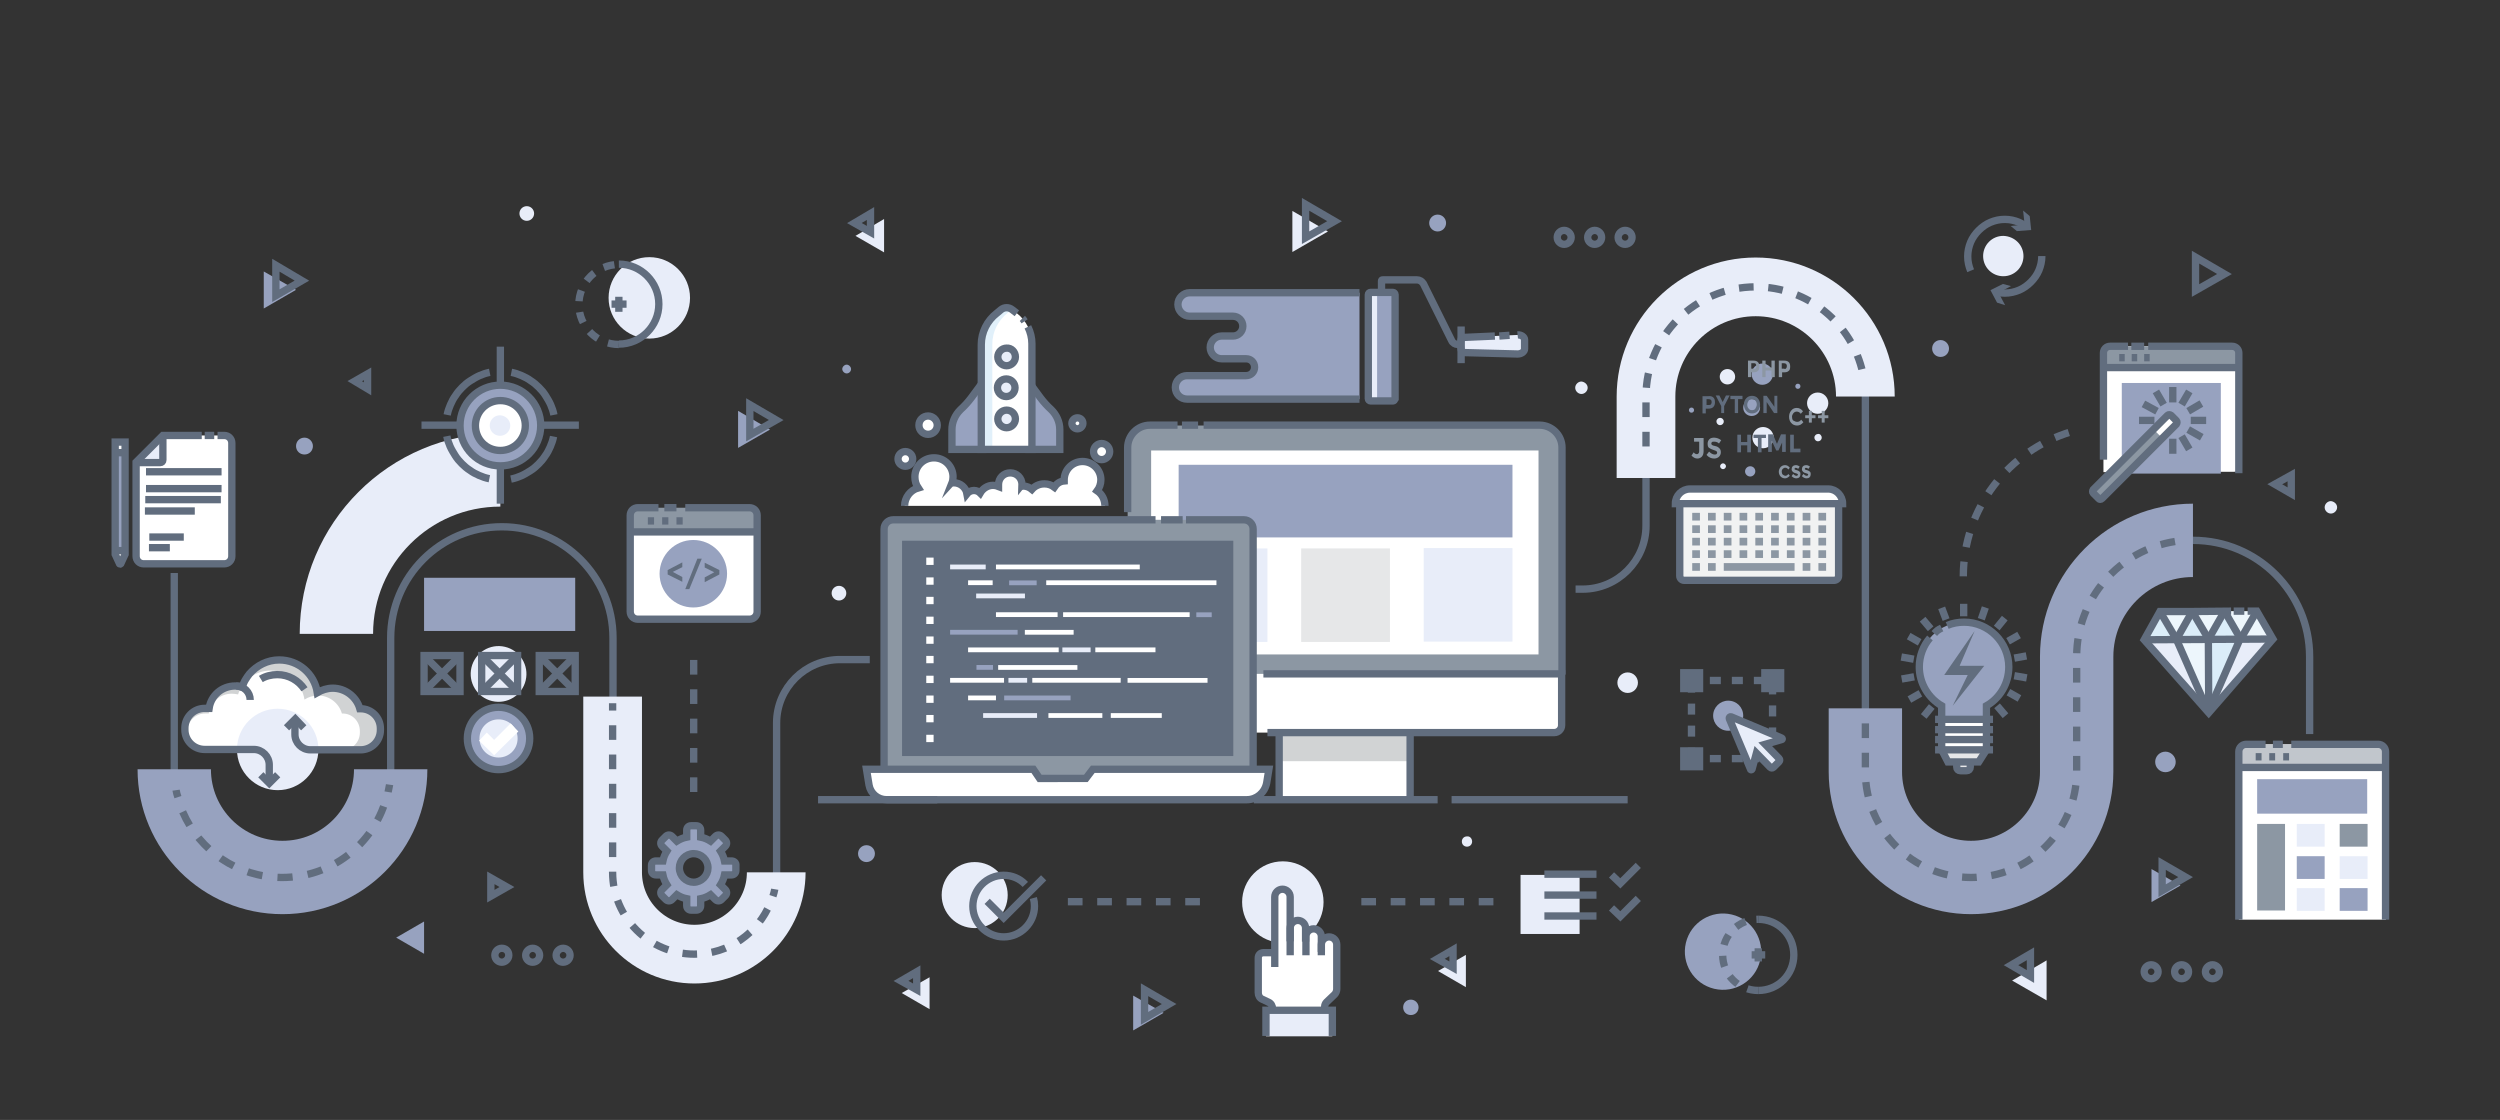 <?xml version="1.0" encoding="utf-8"?>
<!-- Generator: Adobe Illustrator 23.0.1, SVG Export Plug-In . SVG Version: 6.00 Build 0)  -->
<svg version="1.1" id="Layer_2" xmlns="http://www.w3.org/2000/svg" xmlns:xlink="http://www.w3.org/1999/xlink" x="0px" y="0px"
	 viewBox="0 0 681.5 305.3" style="enable-background:new 0 0 681.5 305.3;" xml:space="preserve">
<rect x="0" y="0" width="681.5" height="305.3" fill="#333333" stroke="none"/>
<style type="text/css">
	.st0{fill:#E8EDF9;}
	.st1{fill:#97a2bf;}
	.st2{fill:none;stroke:#616D7E;stroke-width:2;stroke-miterlimit:10;}
	.st3{fill:#E8EDF9;}
	.st4{fill:#8C97A3;}
	.st5{fill:#FFFFFF;}
	.st6{fill:#D1D3D4;}
	.st7{fill:#E6E7E8;}
	.st8{fill:#616D7E;}
	.st9{fill:none;stroke:#E8EDF9;stroke-width:20;stroke-miterlimit:10;}
	.st10{fill:none;stroke:#E8EDF9;stroke-width:16;stroke-miterlimit:10;}
	.st11{fill:none;stroke:#97a2bf;stroke-width:20;stroke-miterlimit:10;}
	.st12{fill:none;stroke:#616D7E;stroke-width:2;stroke-miterlimit:10;stroke-dasharray:3.992,3.992;}
	.st13{fill:none;stroke:#616D7E;stroke-width:2;stroke-miterlimit:10;stroke-dasharray:4.139,4.139;}
	.st14{fill:#E8EDF9;}
	.st15{fill:#F1F2F2;}
	.st16{fill:none;stroke:#616D7E;stroke-width:2;stroke-miterlimit:10;stroke-dasharray:3;}
	.st17{fill:none;stroke:#616D7E;stroke-width:2;stroke-miterlimit:10;stroke-dasharray:4;}
	.st18{fill:#C1C6CC;}
	.st19{fill:#EDF6FC;}
	.st20{fill:#DBEDF9;}
	.st21{opacity:0.31;fill:#9ECFEF;}
	.st22{fill:#E8EDF9;}
	.st23{fill:#E8EDF9;}
</style>
<polygon id="XMLID_173_" class="st0" points="233.2,64.3 241,68.8 241,59.7 233.2,64.3 241,68.8 241,59.7 "/>
<polygon id="XMLID_382_" class="st1" points="108,255.6 115.6,260 115.6,251.2 108,255.6 115.6,260 115.6,251.2 "/>
<polygon id="XMLID_177_" class="st1" points="80.7,79 71.9,84.1 71.9,74 80.7,79 71.9,84.1 71.9,74 "/>
<polygon id="XMLID_178_" class="st2" points="82.3,76.5 75.2,80.6 75.2,72.3 82.3,76.5 75.2,80.6 75.2,72.3 "/>
<polygon id="XMLID_73_" class="st1" points="209.9,117.1 201.2,122.1 201.2,112 209.9,117.1 201.2,122.1 201.2,112 "/>
<polygon id="XMLID_71_" class="st2" points="211.6,114.5 204.4,118.6 204.4,110.3 211.6,114.5 204.4,118.6 204.4,110.3 "/>
<polygon id="XMLID_19_" class="st3" points="362,63.1 352.3,68.7 352.3,57.5 362,63.1 352.3,68.7 352.3,57.5 "/>
<polygon id="XMLID_18_" class="st2" points="363.8,60.3 355.9,64.8 355.9,55.7 363.8,60.3 355.9,64.8 355.9,55.7 "/>
<polygon id="XMLID_41_" class="st1" points="594.4,241.4 586.5,245.9 586.5,236.9 594.4,241.4 586.5,245.9 586.5,236.9 "/>
<polygon id="XMLID_20_" class="st2" points="595.8,239.1 589.4,242.8 589.4,235.4 595.8,239.1 589.4,242.8 589.4,235.4 "/>
<polygon id="XMLID_61_" class="st2" points="606.4,74.7 598.5,79.2 598.5,70.1 606.4,74.7 598.5,79.2 598.5,70.1 "/>
<polygon id="XMLID_381_" class="st2" points="138.2,241.8 133.8,244.3 133.8,239.3 138.2,241.8 133.8,244.3 133.8,239.3 "/>
<polygon id="XMLID_369_" class="st1" points="317.2,276.1 308.9,280.9 308.9,271.4 317.2,276.1 308.9,280.9 308.9,271.4 "/>
<polygon id="XMLID_368_" class="st2" points="318.7,273.7 312,277.6 312,269.8 318.7,273.7 312,277.6 312,269.8 "/>
<polygon id="XMLID_172_" class="st2" points="232.9,60.8 237.3,63.3 237.3,58.2 232.9,60.8 237.3,63.3 237.3,58.2 "/>
<polygon id="XMLID_65_" class="st2" points="96.7,103.9 100.2,106 100.2,101.9 96.7,103.9 100.2,106 100.2,101.9 "/>
<polygon id="XMLID_55_" class="st0" points="548.5,267.3 557.9,272.7 557.9,261.8 548.5,267.3 557.9,272.7 557.9,261.8 "/>
<polygon id="XMLID_54_" class="st2" points="548.2,263.1 553.5,266.2 553.5,260 548.2,263.1 553.5,266.2 553.5,260 "/>
<polygon id="XMLID_60_" class="st2" points="620.1,132 624.6,134.6 624.6,129.5 620.1,132 624.6,134.6 624.6,129.5 "/>
<polygon id="XMLID_367_" class="st0" points="245.8,270.7 253.4,275.1 253.4,266.4 245.8,270.7 253.4,275.1 253.4,266.4 "/>
<polygon id="XMLID_357_" class="st2" points="245.6,267.4 249.9,269.8 249.9,264.9 245.6,267.4 249.9,269.8 249.9,264.9 "/>
<polygon id="XMLID_68_" class="st0" points="392,264.7 399.6,269.1 399.6,260.3 392,264.7 399.6,269.1 399.6,260.3 "/>
<polygon id="XMLID_67_" class="st2" points="391.8,261.4 396.1,263.8 396.1,258.9 391.8,261.4 396.1,263.8 396.1,258.9 "/>
<g id="XMLID_1_">
	<g id="XMLID_49_">
		<path id="XMLID_479_" class="st4" d="M425.7,186.3H307.4v-64.5c0-3.2,2.6-5.8,5.8-5.8h106.6c3.2,0,5.8,2.6,5.8,5.8V186.3z"/>
		<path id="XMLID_478_" class="st2" d="M328.1,115.9h91.6c3.3,0,6.1,2.7,6.1,6.1v61.9"/>
		<line id="XMLID_477_" class="st2" x1="322.2" y1="115.9" x2="326.6" y2="115.9"/>
		<path id="XMLID_476_" class="st2" d="M307.4,139.6V122c0-3.3,2.7-6.1,6.1-6.1h7.5"/>
		<rect id="XMLID_475_" x="313.8" y="122.8" class="st5" width="105.6" height="55.6"/>
		<rect id="XMLID_474_" x="348.7" y="196.9" class="st5" width="35.6" height="21.1"/>
		<rect id="XMLID_473_" x="348.7" y="196.9" class="st6" width="35.6" height="10.6"/>
		<polyline id="XMLID_472_" class="st2" points="348.7,218 348.7,198.8 384.4,198.8 384.4,218 		"/>
		<path id="XMLID_470_" class="st5" d="M425.7,183.7H307.4v14c0,1.1,0.9,2,2,2h114.3c1.1,0,2-0.9,2-2V183.7z"/>
		<path id="XMLID_6_" class="st2" d="M345.5,199.7h78.2c1.1,0,2-0.9,2-2v-14h-81.3"/>
		<rect id="XMLID_466_" x="321.3" y="126.7" class="st1" width="91" height="19.8"/>
		<rect id="XMLID_465_" x="321.3" y="149.5" class="st0" width="24.2" height="25.5"/>
		<rect id="XMLID_463_" x="354.7" y="149.5" class="st7" width="24.2" height="25.5"/>
		<rect id="XMLID_461_" x="388.1" y="149.4" class="st0" width="24.2" height="25.5"/>
		<line id="XMLID_50_" class="st2" x1="341.8" y1="218" x2="391.9" y2="218"/>
	</g>
	<g id="XMLID_2_">
		<path id="XMLID_392_" class="st4" d="M340.6,214H242c-0.6,0-1-0.4-1-1v-70.3c0-0.6,0.4-1,1-1h98.6c0.5,0,1,0.4,1,1V213
			C341.6,213.6,341.2,214,340.6,214z"/>
		<line id="XMLID_384_" class="st2" x1="316.5" y1="141.7" x2="322.4" y2="141.7"/>
		<path id="XMLID_383_" class="st2" d="M323.3,141.7h15.8c1.4,0,2.5,1.1,2.5,2.5v67.3c0,1.4-1.1,2.5-2.5,2.5h-95.6
			c-1.4,0-2.5-1.1-2.5-2.5v-67.3c0-1.4,1.1-2.5,2.5-2.5H315"/>
		<rect id="XMLID_337_" x="245.9" y="147.4" class="st8" width="90.3" height="58.7"/>
		<path id="XMLID_331_" class="st5" d="M339.9,218h-98.2c-2.4,0-4.4-1.7-4.8-4l-0.7-4.3h45.5l1.7,2.5H296l1.9-2.5h48l-0.6,3.7
			C344.8,216.1,342.5,218,339.9,218z"/>
		<path id="XMLID_293_" class="st2" d="M339.9,218h-98.2c-2.4,0-4.4-1.7-4.8-4l-0.7-4.3h45.5l1.7,2.5H296l1.9-2.5h48l-0.6,3.7
			C344.8,216.1,342.5,218,339.9,218z"/>
		<g id="XMLID_3_">
			<rect id="XMLID_288_" x="259" y="153.9" class="st0" width="9.7" height="1.3"/>
			<rect id="XMLID_282_" x="263.9" y="158.2" class="st5" width="6.7" height="1.3"/>
			<rect id="XMLID_281_" x="285.2" y="158.2" class="st5" width="46.4" height="1.3"/>
			
				<rect id="XMLID_280_" x="275.1" y="158.2" transform="matrix(-1 -1.224647e-16 1.224647e-16 -1 557.692 317.732)" class="st1" width="7.5" height="1.3"/>
			<rect id="XMLID_226_" x="266.1" y="161.8" class="st0" width="13.3" height="1.3"/>
			<rect id="XMLID_225_" x="271.5" y="166.9" class="st5" width="16.8" height="1.3"/>
			<rect id="XMLID_224_" x="259" y="171.7" class="st1" width="18.4" height="1.3"/>
			
				<rect id="XMLID_223_" x="279.4" y="171.7" transform="matrix(-1 -1.224647e-16 1.224647e-16 -1 572.072 344.714)" class="st5" width="13.3" height="1.3"/>
			<rect id="XMLID_222_" x="263.9" y="176.5" class="st5" width="24.7" height="1.3"/>
			
				<rect id="XMLID_221_" x="298.6" y="176.5" transform="matrix(-1 -1.224647e-16 1.224647e-16 -1 613.584 354.297)" class="st5" width="16.4" height="1.3"/>
			<rect id="XMLID_220_" x="289.6" y="176.5" class="st0" width="7.7" height="1.3"/>
			<rect id="XMLID_219_" x="272.1" y="181.3" class="st5" width="21.6" height="1.3"/>
			
				<rect id="XMLID_212_" x="266.1" y="181.3" transform="matrix(-1 -1.224647e-16 1.224647e-16 -1 536.784 363.881)" class="st1" width="4.5" height="1.3"/>
			<rect id="XMLID_211_" x="259" y="184.8" class="st5" width="14.7" height="1.3"/>
			<rect id="XMLID_210_" x="274.9" y="184.8" class="st0" width="5.1" height="1.3"/>
			<rect id="XMLID_209_" x="281.4" y="184.8" class="st5" width="24.1" height="1.3"/>
			
				<rect id="XMLID_208_" x="307.4" y="184.8" transform="matrix(-1 -1.224647e-16 1.224647e-16 -1 636.571 370.92)" class="st5" width="21.8" height="1.3"/>
			<rect id="XMLID_207_" x="263.9" y="189.6" class="st5" width="7.6" height="1.3"/>
			
				<rect id="XMLID_206_" x="273.8" y="189.6" transform="matrix(-1 -1.224647e-16 1.224647e-16 -1 565.639 380.504)" class="st1" width="18.1" height="1.3"/>
			<rect id="XMLID_204_" x="268" y="194.4" class="st0" width="14.7" height="1.3"/>
			<rect id="XMLID_202_" x="285.8" y="194.4" class="st5" width="14.7" height="1.3"/>
			<rect id="XMLID_201_" x="302.8" y="194.4" class="st5" width="13.9" height="1.3"/>
			
				<rect id="XMLID_200_" x="326.1" y="166.9" transform="matrix(-1 -1.224647e-16 1.224647e-16 -1 656.415 335.13)" class="st1" width="4.2" height="1.3"/>
			<rect id="XMLID_199_" x="289.8" y="166.9" class="st5" width="34.5" height="1.3"/>
			<rect id="XMLID_192_" x="271.5" y="153.9" class="st5" width="39.2" height="1.3"/>
			<rect id="XMLID_191_" x="252.5" y="152" class="st5" width="2" height="2"/>
			<rect id="XMLID_190_" x="252.5" y="157.4" class="st5" width="2" height="2"/>
			<rect id="XMLID_188_" x="252.5" y="162.7" class="st5" width="2" height="2"/>
			<rect id="XMLID_187_" x="252.5" y="168.1" class="st5" width="2" height="2"/>
			<rect id="XMLID_185_" x="252.5" y="173.5" class="st5" width="2" height="2"/>
			<rect id="XMLID_179_" x="252.5" y="178.8" class="st5" width="2" height="2"/>
			<rect id="XMLID_4_" x="252.5" y="184.2" class="st5" width="2" height="2"/>
			<rect id="XMLID_176_" x="252.5" y="189.6" class="st5" width="2" height="2"/>
			<rect id="XMLID_175_" x="252.5" y="194.9" class="st5" width="2" height="2"/>
			<rect id="XMLID_5_" x="252.5" y="200.3" class="st5" width="2" height="2"/>
		</g>
	</g>
	<line id="XMLID_7_" class="st2" x1="223" y1="218" x2="255.5" y2="218"/>
	<line id="XMLID_8_" class="st2" x1="443.7" y1="218" x2="395.7" y2="218"/>
</g>
<path id="XMLID_9_" class="st2" d="M47.5,156.2v53.5c0,16.3,13.2,29.5,29.5,29.5l0,0c16.3,0,29.5-13.2,29.5-29.5v-35.8
	c0-16.7,13.5-30.3,30.3-30.3l0,0c16.7,0,30.3,13.5,30.3,30.3v63.9c0,12.3,10,22.3,22.3,22.3l0,0c12.3,0,22.3-10,22.3-22.3v-40.7
	c0-9.6,7.8-17.3,17.3-17.3h8.1"/>
<path id="XMLID_95_" class="st9" d="M91.7,172.8c0-24.7,20-44.7,44.7-44.7h0"/>
<path id="XMLID_12_" class="st10" d="M167,189.9v47.9c0,12.3,10,22.3,22.3,22.3l0,0c12.3,0,22.3-10,22.3-22.3"/>
<path id="XMLID_10_" class="st11" d="M47.5,209.7c0,16.3,13.2,29.5,29.5,29.5l0,0c16.3,0,29.5-13.2,29.5-29.5"/>
<g id="XMLID_15_">
	<g id="XMLID_30_">
		<g id="XMLID_31_">
			<line id="XMLID_34_" class="st2" x1="167" y1="191.7" x2="167" y2="193.7"/>
			<path id="XMLID_33_" class="st12" d="M167,197.7v40.1c0,12.3,10,22.3,22.3,22.3l0,0c9.4,0,17.4-5.8,20.7-14"/>
			<path id="XMLID_32_" class="st2" d="M210.7,244.3c0.2-0.6,0.4-1.3,0.5-1.9"/>
		</g>
	</g>
</g>
<g id="XMLID_14_">
	<g id="XMLID_24_">
		<g id="XMLID_25_">
			<path id="XMLID_29_" class="st2" d="M48,215.4c0.1,0.7,0.3,1.3,0.5,1.9"/>
			<path id="XMLID_27_" class="st13" d="M49.8,221.3c4.5,10.5,15,17.9,27.1,17.9l0,0c13.4,0,24.8-9,28.3-21.3"/>
			<path id="XMLID_26_" class="st2" d="M105.8,215.9c0.1-0.6,0.3-1.3,0.4-2"/>
		</g>
	</g>
</g>
<g id="XMLID_11_">
	<g id="XMLID_58_">
		<g id="XMLID_253_">
			<g id="XMLID_355_">
				<path id="XMLID_450_" class="st2" d="M556.6,69.8c0,1.4-0.3,2.7-0.8,3.9c-0.5,1.2-1.3,2.3-2.2,3.2c-0.9,0.9-2,1.7-3.2,2.2
					c-1.2,0.5-2.5,0.8-3.9,0.8c-0.8,0-1.5-0.1-2.2-0.2"/>
				<g id="XMLID_356_">
					<polygon id="XMLID_449_" class="st8" points="548.2,78 544.8,79.8 546.6,83.2 544.4,82.5 542.6,79.1 546,77.4 					"/>
				</g>
			</g>
		</g>
	</g>
	<g id="XMLID_21_">
		<g id="XMLID_451_">
			<g id="XMLID_452_">
				<path id="XMLID_455_" class="st2" d="M537.2,73.8c-0.5-1.2-0.8-2.5-0.8-3.9c0-1.4,0.3-2.7,0.8-3.9c0.5-1.2,1.3-2.3,2.2-3.2
					c0.9-0.9,2-1.7,3.2-2.2c1.2-0.5,2.5-0.8,3.9-0.8c1.4,0,2.7,0.3,3.9,0.8c0.6,0.3,1.2,0.6,1.8,1"/>
				<g id="XMLID_453_">
					<polygon id="XMLID_454_" class="st8" points="548.1,61.6 551.9,61.2 551.5,57.4 553.3,58.9 553.7,62.7 549.8,63 					"/>
				</g>
			</g>
		</g>
	</g>
	<path id="XMLID_17_" class="st3" d="M551.6,69.8c0,3-2.4,5.5-5.5,5.5c-3,0-5.5-2.4-5.5-5.5c0-3,2.4-5.5,5.5-5.5
		C549.2,64.4,551.6,66.8,551.6,69.8z"/>
</g>
<g id="XMLID_13_">
	<path id="XMLID_171_" class="st6" d="M98.3,193.1h-0.2c-0.9-3.2-3.9-5.6-7.4-5.6c-1.5,0-3,0.5-4.2,1.2c-0.8-5.1-5.1-8.9-10.4-8.9
		c-4.7,0-8.7,3.1-10.1,7.4c-0.6-0.2-1.2-0.3-1.9-0.3c-3.6,0-6.6,2.6-7.1,6.1h-1.2c-3,0-5.4,2.4-5.4,5.4v0.4c0,3,2.4,5.4,5.4,5.4
		h42.4c3,0,5.4-2.4,5.4-5.4v-0.4C103.7,195.6,101.3,193.1,98.3,193.1z"/>
	<path id="XMLID_170_" class="st5" d="M93.4,194.5h-0.2c-0.8-2.8-3.4-4.9-6.5-4.9c-1.3,0-2.6,0.4-3.7,1.1c-0.7-4.5-4.5-7.9-9.2-7.9
		c-4.2,0-7.7,2.7-8.9,6.5c-0.5-0.1-1.1-0.2-1.7-0.2c-3.2,0-5.8,2.3-6.3,5.4h-1c-2.6,0-4.8,2.1-4.8,4.8v0.4c0,2.6,2.1,4.8,4.8,4.8
		h37.4c2.6,0,4.8-2.1,4.8-4.8v-0.4C98.1,196.6,96,194.5,93.4,194.5z"/>
	<path id="XMLID_169_" class="st2" d="M83,187.9c-1.6-2.4-4.3-4-7.4-4c-1.6,0-3.2,0.4-4.5,1.2"/>
	<path id="XMLID_167_" class="st2" d="M64.4,187c2.1,0,3.8,1.7,3.8,3.8"/>
	<circle id="XMLID_16_" class="st3" cx="75.7" cy="204.3" r="11.1"/>
	<path id="XMLID_23_" class="st2" d="M80.4,196.6v3.6c0,2.3,1.9,4.2,4.2,4.2h13.7c3,0,5.4-2.4,5.4-5.4v-0.4c0-3-2.4-5.4-5.4-5.4
		h-0.2c-0.9-3.2-3.9-5.6-7.4-5.6c-1.5,0-3,0.5-4.2,1.2c-0.8-5.1-5.1-8.9-10.4-8.9c-3.2,0-6.1,1.5-8.1,3.8c-0.4,0.5-0.8,1.1-1.1,1.6
		c-0.4,0.6-0.6,1.3-0.9,2c-0.6-0.2-1.2-0.3-1.9-0.3c-3.6,0-6.6,2.6-7.1,6.1h-1.2c-3,0-5.4,2.4-5.4,5.4v0.4c0,3,2.4,5.4,5.4,5.4h13.4
		c2.3,0,4.2,1.9,4.2,4.2v4.4"/>
	<polyline id="XMLID_575_" class="st2" points="71.1,211.2 73.4,213.5 75.7,211.2 	"/>
	<polyline id="XMLID_35_" class="st2" points="78.1,198.4 80.5,196 82.8,198.4 	"/>
</g>
<g id="XMLID_521_">
	<g id="XMLID_501_">
		<path id="XMLID_724_" class="st5" d="M33.8,120.5h-2.1c-0.2,0-0.3,0.1-0.3,0.3V151c0,0,0,0.1,0,0.1l1.1,2.3c0.1,0.2,0.4,0.2,0.5,0
			l1.1-2.3c0,0,0-0.1,0-0.1v-30.3C34.1,120.6,34,120.5,33.8,120.5z"/>
		<rect id="XMLID_606_" x="31.4" y="123.4" class="st1" width="2.7" height="26.7"/>
		<path id="XMLID_566_" class="st2" d="M34.1,120.5h-2.7v30.6l1.2,2.6c0.1,0.1,0.2,0.1,0.3,0l1.2-2.6V120.5z"/>
		<line id="XMLID_524_" class="st2" x1="31.3" y1="150.1" x2="34.1" y2="150.1"/>
		<line id="XMLID_520_" class="st2" x1="31.3" y1="123.4" x2="34.1" y2="123.4"/>
	</g>
	<path id="XMLID_783_" class="st5" d="M44.4,118.7l-7.3,7.3v25.6c0,1.2,0.9,2.1,2.1,2.1h21.9c1.2,0,2.1-0.9,2.1-2.1v-30.8
		c0-1.2-0.9-2.1-2.1-2.1H44.4z"/>
	<polygon id="XMLID_782_" class="st3" points="44.4,126.1 44.4,118.7 37.1,126.1 	"/>
	<path id="XMLID_781_" class="st2" d="M37.1,126.1h6.6c0.4,0,0.7-0.3,0.7-0.7v-6.6"/>
	<line id="XMLID_755_" class="st2" x1="39.8" y1="128.6" x2="60.4" y2="128.6"/>
	<line id="XMLID_753_" class="st2" x1="39.8" y1="133.2" x2="60.4" y2="133.2"/>
	<line id="XMLID_752_" class="st2" x1="39.6" y1="136.2" x2="60.2" y2="136.2"/>
	<line id="XMLID_726_" class="st2" x1="39.5" y1="139.3" x2="53.1" y2="139.3"/>
	<line id="XMLID_725_" class="st2" x1="40.7" y1="146.4" x2="50.1" y2="146.4"/>
	<line id="XMLID_523_" class="st2" x1="40.6" y1="149.3" x2="46.3" y2="149.3"/>
	<path id="XMLID_785_" class="st2" d="M55,118.7H44.4l-7.3,7.3v25.6c0,1.2,0.9,2.1,2.1,2.1h21.9c1.2,0,2.1-0.9,2.1-2.1v-30.8
		c0-1.2-0.9-2.1-2.1-2.1h-1.8"/>
	<line id="XMLID_522_" class="st2" x1="58.4" y1="118.7" x2="55.8" y2="118.7"/>
</g>
<g id="XMLID_36_">
	
		<ellipse id="XMLID_347_" transform="matrix(0.23 -0.973 0.973 0.23 -73.99 273.721)" class="st0" cx="135.9" cy="183.6" rx="7.6" ry="7.6"/>
	<g id="XMLID_28_">
		<g id="XMLID_139_">
			<rect id="XMLID_272_" x="115.6" y="178.7" class="st2" width="9.8" height="9.8"/>
			<line id="XMLID_265_" class="st2" x1="115.6" y1="178.7" x2="125.4" y2="188.5"/>
			<line id="XMLID_141_" class="st2" x1="115.6" y1="188.5" x2="125.4" y2="178.7"/>
		</g>
		<g id="XMLID_92_">
			<rect id="XMLID_131_" x="131.3" y="178.7" class="st2" width="9.8" height="9.8"/>
			<line id="XMLID_110_" class="st2" x1="131.3" y1="178.7" x2="141.1" y2="188.5"/>
			<line id="XMLID_107_" class="st2" x1="131.3" y1="188.5" x2="141.1" y2="178.7"/>
		</g>
		<g id="XMLID_83_">
			<rect id="XMLID_91_" x="147" y="178.7" class="st2" width="9.8" height="9.8"/>
			<line id="XMLID_89_" class="st2" x1="147" y1="178.7" x2="156.8" y2="188.5"/>
			<line id="XMLID_86_" class="st2" x1="147" y1="188.5" x2="156.8" y2="178.7"/>
		</g>
	</g>
	<rect id="XMLID_106_" x="115.6" y="157.5" class="st1" width="41.2" height="14.5"/>
	<g id="XMLID_161_">
		<path id="XMLID_40_" class="st1" d="M144.4,201.3c0,4.7-3.8,8.5-8.5,8.5c-4.7,0-8.5-3.8-8.5-8.5c0-4.7,3.8-8.5,8.5-8.5
			C140.6,192.8,144.4,196.6,144.4,201.3z"/>
		<path id="XMLID_39_" class="st14" d="M141.1,201.3c0,2.9-2.3,5.2-5.2,5.2c-2.9,0-5.2-2.3-5.2-5.2c0-2.9,2.3-5.2,5.2-5.2
			C138.8,196.1,141.1,198.4,141.1,201.3z"/>
		<path id="XMLID_38_" class="st2" d="M144.4,201.3c0,4.7-3.8,8.5-8.5,8.5c-4.7,0-8.5-3.8-8.5-8.5c0-4.7,3.8-8.5,8.5-8.5
			C140.6,192.8,144.4,196.6,144.4,201.3z"/>
		<g id="XMLID_37_">
			<polygon id="XMLID_43_" class="st5" points="134.7,205.9 130.6,201.9 132.7,199.7 134.7,201.7 139.2,197.2 141.3,199.4 			"/>
		</g>
	</g>
</g>
<g id="XMLID_42_">
	<path id="XMLID_242_" class="st0" d="M483.5,119.3c0,1.6-1.3,2.9-2.9,2.9c-1.6,0-2.9-1.3-2.9-2.9s1.3-2.9,2.9-2.9
		C482.2,116.4,483.5,117.7,483.5,119.3z"/>
	<path id="XMLID_243_" class="st0" d="M498.4,109.9c0,1.6-1.3,2.9-2.9,2.9s-2.9-1.3-2.9-2.9s1.3-2.9,2.9-2.9
		S498.4,108.3,498.4,109.9z"/>
	<path id="XMLID_241_" class="st1" d="M479.8,111.1c0,1.3-1,2.3-2.3,2.3c-1.3,0-2.3-1-2.3-2.3c0-1.3,1-2.3,2.3-2.3
		C478.8,108.8,479.8,109.8,479.8,111.1z"/>
	<circle id="XMLID_244_" class="st1" cx="480.4" cy="102" r="2.9"/>
	<path id="XMLID_312_" class="st15" d="M499.9,158.2h-40.7c-0.7,0-1.3-0.6-1.3-1.3v-18.5c0-0.7,0.6-1.3,1.3-1.3h40.7
		c0.7,0,1.3,0.6,1.3,1.3V157C501.2,157.7,500.6,158.2,499.9,158.2z"/>
	<path id="XMLID_254_" class="st2" d="M495.8,158.2h4.2c0.6,0,1.2-0.5,1.2-1.2v-18.7c0-0.6-0.5-1.2-1.2-1.2h-40.9
		c-0.6,0-1.2,0.5-1.2,1.2v18.7c0,0.6,0.5,1.2,1.2,1.2h4H495.8z"/>
	<g id="XMLID_328_">
		<rect id="XMLID_314_" x="461.3" y="139.8" class="st4" width="2.1" height="2.1"/>
		<rect id="XMLID_315_" x="465.6" y="139.8" class="st4" width="2.1" height="2.1"/>
		<rect id="XMLID_316_" x="469.9" y="139.8" class="st4" width="2.1" height="2.1"/>
		<rect id="XMLID_317_" x="474.2" y="139.8" class="st4" width="2.1" height="2.1"/>
		<rect id="XMLID_318_" x="478.5" y="139.8" class="st4" width="2.1" height="2.1"/>
		<rect id="XMLID_319_" x="482.8" y="139.8" class="st4" width="2.1" height="2.1"/>
		<rect id="XMLID_320_" x="487.1" y="139.8" class="st4" width="2.1" height="2.1"/>
		<rect id="XMLID_321_" x="491.4" y="139.8" class="st4" width="2.1" height="2.1"/>
		<rect id="XMLID_322_" x="495.7" y="139.8" class="st4" width="2.1" height="2.1"/>
	</g>
	<g id="XMLID_325_">
		<rect id="XMLID_354_" x="461.3" y="143.2" class="st4" width="2.1" height="2.1"/>
		<rect id="XMLID_353_" x="465.6" y="143.2" class="st4" width="2.1" height="2.1"/>
		<rect id="XMLID_352_" x="469.9" y="143.2" class="st4" width="2.1" height="2.1"/>
		<rect id="XMLID_351_" x="474.2" y="143.2" class="st4" width="2.1" height="2.1"/>
		<rect id="XMLID_350_" x="478.5" y="143.2" class="st4" width="2.1" height="2.1"/>
		<rect id="XMLID_349_" x="482.8" y="143.2" class="st4" width="2.1" height="2.1"/>
		<rect id="XMLID_348_" x="487.1" y="143.2" class="st4" width="2.1" height="2.1"/>
		<rect id="XMLID_339_" x="491.4" y="143.2" class="st4" width="2.1" height="2.1"/>
		<rect id="XMLID_336_" x="495.7" y="143.2" class="st4" width="2.1" height="2.1"/>
	</g>
	<g id="XMLID_324_">
		<rect id="XMLID_366_" x="461.3" y="146.6" class="st4" width="2.1" height="2.1"/>
		<rect id="XMLID_365_" x="465.6" y="146.6" class="st4" width="2.1" height="2.1"/>
		<rect id="XMLID_364_" x="469.9" y="146.6" class="st4" width="2.1" height="2.1"/>
		<rect id="XMLID_363_" x="474.2" y="146.6" class="st4" width="2.1" height="2.1"/>
		<rect id="XMLID_362_" x="478.5" y="146.6" class="st4" width="2.1" height="2.1"/>
		<rect id="XMLID_361_" x="482.8" y="146.6" class="st4" width="2.1" height="2.1"/>
		<rect id="XMLID_360_" x="487.1" y="146.6" class="st4" width="2.1" height="2.1"/>
		<rect id="XMLID_359_" x="491.4" y="146.6" class="st4" width="2.1" height="2.1"/>
		<rect id="XMLID_358_" x="495.7" y="146.6" class="st4" width="2.1" height="2.1"/>
	</g>
	<g id="XMLID_323_">
		<rect id="XMLID_380_" x="461.3" y="150" class="st4" width="2.1" height="2.1"/>
		<rect id="XMLID_379_" x="465.6" y="150" class="st4" width="2.1" height="2.1"/>
		<rect id="XMLID_378_" x="469.9" y="150" class="st4" width="2.1" height="2.1"/>
		<rect id="XMLID_377_" x="474.2" y="150" class="st4" width="2.1" height="2.1"/>
		<rect id="XMLID_376_" x="478.5" y="150" class="st4" width="2.1" height="2.1"/>
		<rect id="XMLID_375_" x="482.8" y="150" class="st4" width="2.1" height="2.1"/>
		<rect id="XMLID_374_" x="487.1" y="150" class="st4" width="2.1" height="2.1"/>
		<rect id="XMLID_373_" x="491.4" y="150" class="st4" width="2.1" height="2.1"/>
		<rect id="XMLID_372_" x="495.7" y="150" class="st4" width="2.1" height="2.1"/>
	</g>
	<g id="XMLID_313_">
		<rect id="XMLID_393_" x="461.3" y="153.5" class="st4" width="2.1" height="2.1"/>
		<rect id="XMLID_46_" x="465.6" y="153.5" class="st4" width="2.1" height="2.1"/>
		<rect id="XMLID_388_" x="469.9" y="153.5" class="st4" width="19.3" height="2.1"/>
		<rect id="XMLID_385_" x="491.4" y="153.5" class="st4" width="2.1" height="2.1"/>
		<rect id="XMLID_45_" x="495.7" y="153.5" class="st4" width="2.1" height="2.1"/>
	</g>
	<g id="XMLID_48_">
		<path id="XMLID_51_" class="st8" d="M467.1,108.4c0.3,0.3,0.4,0.7,0.4,1.3c0,0.6-0.2,1-0.5,1.3c-0.3,0.3-0.8,0.4-1.4,0.4h-0.6v1.3
			h-0.9v-4.7h1.5C466.4,107.9,466.8,108.1,467.1,108.4z M466.4,110.2c0.1-0.1,0.2-0.3,0.2-0.6c0-0.3-0.1-0.5-0.2-0.6
			c-0.1-0.1-0.4-0.2-0.7-0.2h-0.5v1.6h0.6C466.1,110.4,466.3,110.4,466.4,110.2z"/>
		<path id="XMLID_136_" class="st8" d="M470.1,112.6h-0.9v-1.9l-1.5-2.9h1l0.9,1.8l0.9-1.8h1l-1.5,2.9V112.6z"/>
		<path id="XMLID_138_" class="st8" d="M473.8,108.8v3.8h-0.9v-3.8h-1.2v-0.9h3.3v0.9H473.8z"/>
		<path id="XMLID_142_" class="st8" d="M479.2,112c-0.4,0.5-1,0.7-1.6,0.7c-0.6,0-1.2-0.2-1.6-0.7c-0.4-0.5-0.6-1-0.6-1.7
			c0-0.7,0.2-1.3,0.6-1.7c0.4-0.5,1-0.7,1.6-0.7c0.6,0,1.2,0.2,1.6,0.7c0.4,0.5,0.6,1,0.6,1.7C479.8,111,479.6,111.5,479.2,112z
			 M478.9,110.3c0-0.4-0.1-0.8-0.4-1.1c-0.2-0.3-0.5-0.4-0.9-0.4c-0.4,0-0.7,0.1-0.9,0.4c-0.2,0.3-0.4,0.7-0.4,1.1
			c0,0.4,0.1,0.8,0.4,1.1c0.2,0.3,0.5,0.4,0.9,0.4c0.4,0,0.7-0.1,0.9-0.4C478.7,111,478.9,110.7,478.9,110.3z"/>
		<path id="XMLID_145_" class="st8" d="M483.6,107.9h0.9v4.7h-0.9l-2-3v3h-0.9v-4.7h0.9l2.1,3V107.9z"/>
	</g>
	<g id="XMLID_229_">
		<path id="XMLID_230_" class="st8" d="M476.3,118.5h1v4.8h-1v-1.9h-1.7v1.9h-1v-4.8h1v2h1.7V118.5z"/>
		<path id="XMLID_232_" class="st8" d="M480.2,119.4v3.9h-1v-3.9H478v-0.9h3.4v0.9H480.2z"/>
		<path id="XMLID_234_" class="st8" d="M486,120.2l-1.2,2.6h-0.6l-1.2-2.6v3h-1v-4.8h1.3l1.1,2.6l1.1-2.6h1.3v4.8h-1V120.2z"/>
		<path id="XMLID_236_" class="st8" d="M488,123.3v-4.8h1v3.8h1.8v1H488z"/>
	</g>
	<g id="XMLID_193_">
		<path id="XMLID_194_" class="st4" d="M479.2,98.7c0.3,0.3,0.4,0.7,0.4,1.2c0,0.6-0.1,1-0.4,1.2c-0.3,0.3-0.7,0.4-1.3,0.4h-0.5v1.3
			h-0.9v-4.5h1.4C478.5,98.3,478.9,98.4,479.2,98.7z M478.6,100.4c0.1-0.1,0.2-0.3,0.2-0.6c0-0.3-0.1-0.4-0.2-0.6s-0.4-0.2-0.7-0.2
			h-0.5v1.5h0.6C478.2,100.6,478.5,100.6,478.6,100.4z"/>
		<path id="XMLID_216_" class="st4" d="M482.9,98.3h0.9v4.5h-0.9V101h-1.6v1.8h-0.9v-4.5h0.9v1.9h1.6V98.3z"/>
		<path id="XMLID_218_" class="st4" d="M487.6,98.7c0.3,0.3,0.4,0.7,0.4,1.2c0,0.6-0.1,1-0.4,1.2c-0.3,0.3-0.7,0.4-1.3,0.4h-0.5v1.3
			h-0.9v-4.5h1.4C486.8,98.3,487.3,98.4,487.6,98.7z M486.9,100.4c0.1-0.1,0.2-0.3,0.2-0.6c0-0.3-0.1-0.4-0.2-0.6
			c-0.1-0.1-0.4-0.2-0.7-0.2h-0.5v1.5h0.6C486.6,100.6,486.8,100.6,486.9,100.4z"/>
	</g>
	<g id="XMLID_182_">
		<path id="XMLID_183_" class="st4" d="M461.8,120.5v-1.1h2.6v3.6c0,0.7-0.2,1.2-0.5,1.5c-0.3,0.3-0.7,0.5-1.2,0.5
			c-0.6,0-1.1-0.3-1.6-0.8l0.6-0.9c0.3,0.4,0.6,0.5,0.9,0.5c0.2,0,0.3-0.1,0.4-0.2c0.1-0.1,0.2-0.3,0.2-0.6v-2.6H461.8z"/>
		<path id="XMLID_186_" class="st4" d="M466.7,120.5c-0.1,0.1-0.2,0.2-0.2,0.4c0,0.2,0.1,0.3,0.2,0.4c0.1,0.1,0.4,0.2,0.9,0.3
			c0.5,0.1,0.8,0.3,1.1,0.6c0.3,0.3,0.4,0.6,0.4,1.1c0,0.5-0.2,0.9-0.5,1.2c-0.3,0.3-0.8,0.5-1.3,0.5c-0.8,0-1.5-0.3-2.1-1l0.7-0.9
			c0.5,0.5,1,0.8,1.5,0.8c0.2,0,0.4,0,0.5-0.1c0.1-0.1,0.2-0.2,0.2-0.4c0-0.2-0.1-0.3-0.2-0.4c-0.1-0.1-0.4-0.2-0.7-0.3
			c-0.6-0.2-1-0.4-1.3-0.6c-0.3-0.2-0.4-0.6-0.4-1.2c0-0.5,0.2-0.9,0.5-1.2c0.3-0.3,0.8-0.4,1.3-0.4c0.3,0,0.7,0.1,1,0.2
			c0.3,0.1,0.6,0.3,0.9,0.5l-0.6,0.9c-0.4-0.4-0.9-0.5-1.3-0.5C467,120.4,466.8,120.4,466.7,120.5z"/>
	</g>
	<g id="XMLID_163_">
		<path id="XMLID_164_" class="st4" d="M486.7,129.7c0.3,0,0.6-0.2,0.8-0.5l0.4,0.5c-0.4,0.4-0.8,0.7-1.3,0.7
			c-0.5,0-0.9-0.2-1.2-0.5c-0.3-0.3-0.5-0.8-0.5-1.3c0-0.5,0.2-0.9,0.5-1.3c0.3-0.3,0.7-0.5,1.2-0.5c0.5,0,0.9,0.2,1.3,0.7l-0.4,0.5
			c-0.2-0.3-0.5-0.5-0.8-0.5c-0.3,0-0.5,0.1-0.7,0.3c-0.2,0.2-0.3,0.4-0.3,0.8c0,0.3,0.1,0.6,0.3,0.8
			C486.3,129.6,486.5,129.7,486.7,129.7z"/>
		<path id="XMLID_166_" class="st4" d="M489.3,127.6c-0.1,0.1-0.1,0.1-0.1,0.2c0,0.1,0,0.2,0.1,0.2c0.1,0.1,0.3,0.1,0.6,0.2
			c0.3,0.1,0.5,0.2,0.7,0.4c0.2,0.2,0.2,0.4,0.2,0.7c0,0.3-0.1,0.6-0.3,0.8c-0.2,0.2-0.5,0.3-0.8,0.3c-0.5,0-0.9-0.2-1.3-0.6
			l0.4-0.6c0.3,0.3,0.6,0.5,0.9,0.5c0.1,0,0.2,0,0.3-0.1c0.1-0.1,0.1-0.1,0.1-0.2c0-0.1,0-0.2-0.1-0.2c-0.1-0.1-0.2-0.1-0.5-0.2
			c-0.4-0.1-0.6-0.2-0.8-0.4c-0.2-0.2-0.3-0.4-0.3-0.7c0-0.3,0.1-0.6,0.3-0.8c0.2-0.2,0.5-0.3,0.8-0.3c0.2,0,0.4,0,0.6,0.1
			s0.4,0.2,0.5,0.3l-0.4,0.6c-0.3-0.2-0.6-0.3-0.8-0.3C489.5,127.5,489.4,127.6,489.3,127.6z"/>
		<path id="XMLID_174_" class="st4" d="M492.1,127.6c-0.1,0.1-0.1,0.1-0.1,0.2c0,0.1,0,0.2,0.1,0.2c0.1,0.1,0.3,0.1,0.6,0.2
			c0.3,0.1,0.5,0.2,0.7,0.4c0.2,0.2,0.2,0.4,0.2,0.7c0,0.3-0.1,0.6-0.3,0.8c-0.2,0.2-0.5,0.3-0.8,0.3c-0.5,0-0.9-0.2-1.3-0.6
			l0.4-0.6c0.3,0.3,0.6,0.5,0.9,0.5c0.1,0,0.2,0,0.3-0.1c0.1-0.1,0.1-0.1,0.1-0.2c0-0.1,0-0.2-0.1-0.2c-0.1-0.1-0.2-0.1-0.5-0.2
			c-0.4-0.1-0.6-0.2-0.8-0.4c-0.2-0.2-0.3-0.4-0.3-0.7c0-0.3,0.1-0.6,0.3-0.8c0.2-0.2,0.5-0.3,0.8-0.3c0.2,0,0.4,0,0.6,0.1
			c0.2,0.1,0.4,0.2,0.5,0.3l-0.4,0.6c-0.3-0.2-0.6-0.3-0.8-0.3C492.3,127.5,492.2,127.6,492.1,127.6z"/>
	</g>
	<g id="XMLID_152_">
		<path id="XMLID_153_" class="st4" d="M489.9,115c0.5,0,0.8-0.2,1.1-0.6l0.6,0.7c-0.5,0.6-1,0.9-1.7,0.9c-0.6,0-1.2-0.2-1.6-0.7
			c-0.4-0.4-0.6-1-0.6-1.7c0-0.7,0.2-1.2,0.6-1.7c0.4-0.5,0.9-0.7,1.5-0.7c0.7,0,1.2,0.3,1.7,0.9l-0.6,0.7c-0.3-0.4-0.7-0.6-1.1-0.6
			c-0.3,0-0.6,0.1-0.9,0.4c-0.2,0.3-0.4,0.6-0.4,1c0,0.4,0.1,0.8,0.3,1C489.3,114.9,489.6,115,489.9,115z"/>
		<path id="XMLID_156_" class="st4" d="M493.1,115.2v-1.2h-1v-0.8h1v-1.2h0.8v1.2h1v0.8h-1v1.2H493.1z"/>
		<path id="XMLID_160_" class="st4" d="M496.6,115.2v-1.2h-1v-0.8h1v-1.2h0.8v1.2h1v0.8h-1v1.2H496.6z"/>
	</g>
	<path id="XMLID_47_" class="st5" d="M502.3,137.3h-45.6l0,0c0-2.2,1.8-4,4-4h37.7C500.5,133.3,502.3,135.1,502.3,137.3L502.3,137.3
		z"/>
	<path id="XMLID_44_" class="st2" d="M502.3,137.3h-45.6l0,0c0-2.2,1.8-4,4-4h37.7C500.5,133.3,502.3,135.1,502.3,137.3L502.3,137.3
		z"/>
	<path id="XMLID_147_" class="st1" d="M478.5,128.5c0,0.7-0.6,1.4-1.4,1.4c-0.7,0-1.4-0.6-1.4-1.4c0-0.7,0.6-1.4,1.4-1.4
		C477.9,127.1,478.5,127.7,478.5,128.5z"/>
	<path id="XMLID_151_" class="st1" d="M490.8,105.3c0,0.4-0.3,0.7-0.7,0.7c-0.4,0-0.7-0.3-0.7-0.7s0.3-0.7,0.7-0.7
		C490.5,104.6,490.8,104.9,490.8,105.3z"/>
	<path id="XMLID_239_" class="st1" d="M461.8,111.8c0,0.4-0.3,0.7-0.7,0.7c-0.4,0-0.7-0.3-0.7-0.7s0.3-0.7,0.7-0.7
		C461.5,111.1,461.8,111.4,461.8,111.8z"/>
	<path id="XMLID_148_" class="st0" d="M469.9,114.9c0,0.6-0.5,1-1,1c-0.6,0-1-0.5-1-1c0-0.6,0.5-1,1-1
		C469.4,113.9,469.9,114.3,469.9,114.9z"/>
	<path id="XMLID_150_" class="st0" d="M496.6,119.3c0,0.6-0.5,1-1,1c-0.6,0-1-0.5-1-1c0-0.6,0.5-1,1-1
		C496.1,118.2,496.6,118.7,496.6,119.3z"/>
	<path id="XMLID_240_" class="st0" d="M470.5,127.1c0,0.4-0.4,0.8-0.8,0.8c-0.4,0-0.8-0.4-0.8-0.8c0-0.4,0.4-0.8,0.8-0.8
		C470.1,126.3,470.5,126.7,470.5,127.1z"/>
	<circle id="XMLID_238_" class="st0" cx="470.9" cy="102.7" r="2.1"/>
</g>
<g id="XMLID_87_">
	<circle id="XMLID_78_" class="st1" cx="136.4" cy="116" r="11"/>
	<circle id="XMLID_53_" class="st2" cx="136.4" cy="116" r="11"/>
	<path id="XMLID_90_" class="st2" d="M121.9,113.1c0.2-1,0.5-1.9,0.9-2.8c0.4-0.9,0.8-1.7,1.4-2.5c0.5-0.8,1.1-1.5,1.8-2.2
		c0.7-0.7,1.4-1.3,2.2-1.8c0.8-0.5,1.6-1,2.5-1.4c0.9-0.4,1.8-0.7,2.8-0.9"/>
	<path id="XMLID_81_" class="st2" d="M133.4,130.5c-1-0.2-1.9-0.5-2.8-0.9c-0.9-0.4-1.7-0.8-2.5-1.4c-0.8-0.5-1.5-1.1-2.2-1.8
		s-1.3-1.4-1.8-2.2c-0.5-0.8-1-1.6-1.4-2.5c-0.4-0.9-0.7-1.8-0.9-2.8"/>
	<path id="XMLID_88_" class="st2" d="M150.9,119c-0.2,1-0.5,1.9-0.9,2.8c-0.4,0.9-0.8,1.7-1.4,2.5c-0.5,0.8-1.1,1.5-1.8,2.2
		c-0.7,0.7-1.4,1.3-2.2,1.8c-0.8,0.5-1.6,1-2.5,1.4c-0.9,0.4-1.8,0.7-2.8,0.9"/>
	<path id="XMLID_85_" class="st2" d="M139.4,101.5c1,0.2,1.9,0.5,2.8,0.9c0.9,0.4,1.7,0.8,2.5,1.4c0.8,0.5,1.5,1.1,2.2,1.8
		c0.7,0.7,1.3,1.4,1.8,2.2c0.5,0.8,1,1.6,1.4,2.5c0.4,0.9,0.7,1.8,0.9,2.8"/>
	<path id="XMLID_77_" class="st5" d="M143.2,116c0,3.7-3,6.8-6.8,6.8s-6.8-3-6.8-6.8c0-3.7,3-6.8,6.8-6.8S143.2,112.3,143.2,116z"/>
	<path id="XMLID_75_" class="st2" d="M143.2,116c0,3.7-3,6.8-6.8,6.8s-6.8-3-6.8-6.8c0-3.7,3-6.8,6.8-6.8S143.2,112.3,143.2,116z"/>
	<path id="XMLID_76_" class="st0" d="M139.1,116c0,1.5-1.2,2.8-2.8,2.8c-1.5,0-2.8-1.2-2.8-2.8c0-1.5,1.2-2.8,2.8-2.8
		C137.9,113.3,139.1,114.5,139.1,116z"/>
	<line id="XMLID_80_" class="st2" x1="136.4" y1="94.5" x2="136.4" y2="105.1"/>
	<line id="XMLID_79_" class="st2" x1="136.4" y1="126.7" x2="136.4" y2="137.3"/>
	<line id="XMLID_84_" class="st2" x1="114.9" y1="115.9" x2="125.5" y2="115.9"/>
	<line id="XMLID_82_" class="st2" x1="147.2" y1="115.9" x2="157.8" y2="115.9"/>
</g>
<g id="XMLID_277_">
	<path id="XMLID_94_" class="st1" d="M199.4,234.7l-1.9,0c-0.2-1-0.6-1.9-1.1-2.7l1.3-1.3c0.5-0.5,0.5-1.2,0-1.7l-1-1
		c-0.5-0.5-1.2-0.5-1.7,0l-1.3,1.3c-0.8-0.5-1.7-0.9-2.7-1.1v-1.9c0-0.7-0.5-1.2-1.2-1.2h-1.4c-0.7,0-1.2,0.5-1.2,1.2v1.9
		c-1,0.2-1.9,0.6-2.7,1.1l-1.3-1.3c-0.5-0.5-1.2-0.5-1.7,0l-1,1c-0.5,0.5-0.5,1.2,0,1.7l1.3,1.3c-0.5,0.8-0.9,1.7-1.1,2.7l-1.9,0
		c-0.7,0-1.2,0.5-1.2,1.2l0,1.4c0,0.7,0.5,1.2,1.2,1.2l1.9,0c0.2,1,0.6,1.9,1.1,2.7l-1.3,1.3c-0.5,0.5-0.5,1.2,0,1.7l1,1
		c0.5,0.5,1.2,0.5,1.7,0l1.3-1.3c0.8,0.5,1.7,0.9,2.7,1.1l0,1.9c0,0.7,0.5,1.2,1.2,1.2l1.4,0c0.7,0,1.2-0.5,1.2-1.2l0-1.9
		c1-0.2,1.9-0.6,2.7-1.1l1.3,1.3c0.5,0.5,1.2,0.5,1.7,0l1-1c0.5-0.5,0.5-1.2,0-1.7l-1.3-1.3c0.5-0.8,0.9-1.7,1.1-2.7l1.9,0
		c0.7,0,1.2-0.5,1.2-1.2v-1.4C200.7,235.2,200.1,234.7,199.4,234.7z M189.1,240.5c-2.1,0-3.9-1.7-3.9-3.9c0-2.1,1.7-3.9,3.9-3.9
		c2.1,0,3.9,1.7,3.9,3.9C193,238.7,191.2,240.5,189.1,240.5z"/>
	<path id="XMLID_278_" class="st2" d="M199.4,234.7l-1.9,0c-0.2-1-0.6-1.9-1.1-2.7l1.3-1.3c0.5-0.5,0.5-1.2,0-1.7l-1-1
		c-0.5-0.5-1.2-0.5-1.7,0l-1.3,1.3c-0.8-0.5-1.7-0.9-2.7-1.1v-1.9c0-0.7-0.5-1.2-1.2-1.2h-1.4c-0.7,0-1.2,0.5-1.2,1.2v1.9
		c-1,0.2-1.9,0.6-2.7,1.1l-1.3-1.3c-0.5-0.5-1.2-0.5-1.7,0l-1,1c-0.5,0.5-0.5,1.2,0,1.7l1.3,1.3c-0.5,0.8-0.9,1.7-1.1,2.7l-1.9,0
		c-0.7,0-1.2,0.5-1.2,1.2l0,1.4c0,0.7,0.5,1.2,1.2,1.2l1.9,0c0.2,1,0.6,1.9,1.1,2.7l-1.3,1.3c-0.5,0.5-0.5,1.2,0,1.7l1,1
		c0.5,0.5,1.2,0.5,1.7,0l1.3-1.3c0.8,0.5,1.7,0.9,2.7,1.1l0,1.9c0,0.7,0.5,1.2,1.2,1.2l1.4,0c0.7,0,1.2-0.5,1.2-1.2l0-1.9
		c1-0.2,1.9-0.6,2.7-1.1l1.3,1.3c0.5,0.5,1.2,0.5,1.7,0l1-1c0.5-0.5,0.5-1.2,0-1.7l-1.3-1.3c0.5-0.8,0.9-1.7,1.1-2.7l1.9,0
		c0.7,0,1.2-0.5,1.2-1.2v-1.4C200.7,235.2,200.1,234.7,199.4,234.7z M189.1,240.5c-2.1,0-3.9-1.7-3.9-3.9c0-2.1,1.7-3.9,3.9-3.9
		c2.1,0,3.9,1.7,3.9,3.9C193,238.7,191.2,240.5,189.1,240.5z"/>
</g>
<g id="XMLID_105_">
	<path id="XMLID_102_" class="st1" d="M475.2,195.1c0,2.3-1.9,4.1-4.1,4.1c-2.3,0-4.1-1.9-4.1-4.1c0-2.3,1.9-4.1,4.1-4.1
		C473.4,191,475.2,192.8,475.2,195.1z"/>
	<rect id="XMLID_93_" x="458" y="203.7" class="st8" width="6.3" height="6.3"/>
	<rect id="XMLID_101_" x="480.1" y="182.4" class="st8" width="6.3" height="6.3"/>
	<rect id="XMLID_100_" x="458" y="182.4" class="st8" width="6.3" height="6.3"/>
	<line id="XMLID_543_" class="st16" x1="466.1" y1="185.5" x2="485.7" y2="185.5"/>
	<line id="XMLID_99_" class="st16" x1="466.1" y1="206.8" x2="479.6" y2="206.8"/>
	<line id="XMLID_98_" class="st16" x1="483.2" y1="201.3" x2="483.2" y2="183.8"/>
	<line id="XMLID_97_" class="st16" x1="461.1" y1="206.8" x2="461.1" y2="186.2"/>
	<g id="XMLID_1499_">
		<path id="XMLID_584_" class="st0" d="M481.2,202.9l3.8,3.9c0.2,0.2,0.2,0.6,0,0.8l-1.6,1.6c-0.2,0.2-0.6,0.2-0.8,0l-3.8-3.9
			l-1.3,5.1l-6.4-15.3l15.3,6.4L481.2,202.9z"/>
	</g>
	<g id="XMLID_103_">
		<path id="XMLID_104_" class="st2" d="M481.2,202.9l3.8,3.9c0.2,0.2,0.2,0.6,0,0.8l-1.6,1.6c-0.2,0.2-0.6,0.2-0.8,0l-3.8-3.9
			l-1.2,4.4c-0.1,0.2-0.4,0.2-0.4,0l-5.8-13.8c-0.1-0.3,0.2-0.6,0.5-0.5l13.8,5.8c0.2,0.1,0.2,0.4,0,0.4L481.2,202.9z"/>
	</g>
</g>
<g id="XMLID_117_">
	<path id="XMLID_1454_" class="st5" d="M204.4,168.8h-30.5c-1.1,0-2-0.9-2-2v-26.3c0-1.1,0.9-2,2-2h30.5c1.1,0,2,0.9,2,2v26.3
		C206.4,167.9,205.5,168.8,204.4,168.8z"/>
	<path id="XMLID_1453_" class="st4" d="M171.8,144.9v-4.4c0-1.2,0.9-2.1,2.1-2.1h30.4c1.2,0,2.1,0.9,2.1,2.1v4.4H171.8z"/>
	<path id="XMLID_1452_" class="st2" d="M186.8,138.4h17.5c1.2,0,2.1,0.9,2.1,2.1v26.2c0,1.2-0.9,2.1-2.1,2.1h-30.4
		c-1.2,0-2.1-0.9-2.1-2.1v-26.2c0-1.2,0.9-2.1,2.1-2.1h4.4h1.2"/>
	<line id="XMLID_882_" class="st2" x1="181.1" y1="138.4" x2="184.4" y2="138.4"/>
	<line id="XMLID_879_" class="st2" x1="171.8" y1="145" x2="206.4" y2="145"/>
	<line id="XMLID_876_" class="st2" x1="176.6" y1="142" x2="178.3" y2="142"/>
	<line id="XMLID_873_" class="st2" x1="180.5" y1="142" x2="182.2" y2="142"/>
	<line id="XMLID_872_" class="st2" x1="184.4" y1="142" x2="186.1" y2="142"/>
	<circle id="XMLID_108_" class="st1" cx="189" cy="156.4" r="9.2"/>
	<g id="XMLID_109_">
		<g id="XMLID_530_">
			<path id="XMLID_535_" class="st8" d="M182,156.6v-1.2l4-2.1v1.3l-2.6,1.3l2.6,1.4v1.3L182,156.6z"/>
			<path id="XMLID_533_" class="st8" d="M190.1,152.3h1.2l-3.4,8.3h-1.1L190.1,152.3z"/>
			<path id="XMLID_531_" class="st8" d="M196.1,155.4v1.2l-4,2.1v-1.3l2.6-1.4l-2.6-1.3v-1.3L196.1,155.4z"/>
		</g>
	</g>
</g>
<path id="XMLID_118_" class="st2" d="M429.5,160.6h1.9c9.6,0,17.3-7.8,17.3-17.3v-35.2c0-16.5,13.4-29.9,29.9-29.9h0
	c16.5,0,29.9,13.4,29.9,29.9v102.3c0,15.9,12.9,28.8,28.8,28.8l0,0c15.9,0,28.8-12.9,28.8-28.8v-31.4c0-17.5,14.2-31.7,31.7-31.7h0
	c17.6,0,31.8,14.2,31.8,31.7v21.1"/>
<path id="XMLID_258_" class="st17" d="M535.2,157.1c0-18.6,12.4-34.3,29.4-39.4"/>
<path id="XMLID_122_" class="st11" d="M508.5,193.1v17.3c0,15.9,12.9,28.8,28.8,28.8l0,0c15.9,0,28.8-12.9,28.8-28.8v-31.4
	c0-17.5,14.2-31.7,31.7-31.7h0"/>
<path id="XMLID_120_" class="st10" d="M448.7,130.3v-22.2c0-16.5,13.4-29.9,29.9-29.9h0c16.5,0,29.9,13.4,29.9,29.9"/>
<path id="XMLID_121_" class="st17" d="M448.7,121.7v-13.6c0-16.5,13.4-29.9,29.9-29.9h0c14.3,0,26.3,10.1,29.2,23.5"/>
<path id="XMLID_124_" class="st17" d="M597.6,147.3"/>
<path id="XMLID_119_" class="st17" d="M508.5,197.2v13.2c0,15.9,12.9,28.8,28.8,28.8l0,0c15.9,0,28.8-12.9,28.8-28.8v-31.4
	c0-15.9,11.7-29.1,26.9-31.4"/>
<g id="XMLID_814_">
	<path id="XMLID_824_" class="st5" d="M650.4,250.7v-45.4c0-1.3-1.1-2.4-2.4-2.4h-35.3c-1.3,0-2.4,1.1-2.4,2.4v45.4H650.4z"/>
	<path id="XMLID_823_" class="st18" d="M610.3,209.1v-4.2c0-1.1,0.9-2,2-2h36c1.1,0,2,0.9,2,2v4.2H610.3z"/>
	<path id="XMLID_822_" class="st2" d="M610.3,250.7v-45.8c0-1.1,0.9-2,2-2h4.2h1.1"/>
	<path id="XMLID_821_" class="st2" d="M624.6,202.9h23.7c1.1,0,2,0.9,2,2v45.8"/>
	<line id="XMLID_820_" class="st2" x1="619.6" y1="202.9" x2="622.3" y2="202.9"/>
	<line id="XMLID_819_" class="st2" x1="610.3" y1="209.2" x2="650.4" y2="209.2"/>
	<line id="XMLID_818_" class="st2" x1="614.9" y1="206.3" x2="616.5" y2="206.3"/>
	<line id="XMLID_817_" class="st2" x1="618.6" y1="206.3" x2="620.2" y2="206.3"/>
	<line id="XMLID_816_" class="st2" x1="622.4" y1="206.3" x2="624" y2="206.3"/>
	<rect id="XMLID_796_" x="615.3" y="212.4" class="st1" width="30" height="9.4"/>
	<rect id="XMLID_797_" x="615.3" y="224.6" class="st4" width="7.6" height="23.6"/>
	<rect id="XMLID_798_" x="626.1" y="224.6" class="st3" width="7.6" height="6.2"/>
	<rect id="XMLID_799_" x="626.1" y="233.4" class="st1" width="7.6" height="6.2"/>
	<rect id="XMLID_800_" x="626.1" y="242.1" class="st3" width="7.6" height="6.2"/>
	<rect id="XMLID_803_" x="637.8" y="224.6" class="st4" width="7.6" height="6.2"/>
	<rect id="XMLID_802_" x="637.8" y="233.4" class="st3" width="7.6" height="6.2"/>
	<rect id="XMLID_801_" x="637.8" y="242.1" class="st1" width="7.6" height="6.2"/>
</g>
<g id="XMLID_394_">
	<path id="XMLID_417_" class="st5" d="M610.3,128.6V96.6c0-1.2-1-2.2-2.2-2.2h-32.5c-1.2,0-2.2,1-2.2,2.2v32.1L610.3,128.6z"/>
	<path id="XMLID_416_" class="st4" d="M573.4,100.1v-3.9c0-1,0.8-1.8,1.8-1.8h33.2c1,0,1.8,0.8,1.8,1.8v3.9H573.4z"/>
	<path id="XMLID_415_" class="st2" d="M573.4,125.3V96.2c0-1,0.8-1.8,1.8-1.8h3.9h1"/>
	<path id="XMLID_414_" class="st2" d="M585.6,94.4h22.9c1,0,1.8,0.8,1.8,1.8V129"/>
	<line id="XMLID_413_" class="st2" x1="581" y1="94.4" x2="584.5" y2="94.4"/>
	<line id="XMLID_412_" class="st2" x1="573.4" y1="100.2" x2="610.3" y2="100.2"/>
	<line id="XMLID_411_" class="st2" x1="577.7" y1="97.5" x2="579.2" y2="97.5"/>
	<line id="XMLID_410_" class="st2" x1="581.1" y1="97.5" x2="582.6" y2="97.5"/>
	<line id="XMLID_409_" class="st2" x1="584.5" y1="97.5" x2="586" y2="97.5"/>
	<rect id="XMLID_408_" x="578.4" y="104.4" class="st1" width="27" height="24.7"/>
	<g id="XMLID_123_">
		<path id="XMLID_257_" class="st4" d="M572.1,135.9l-1.5-1.5c-0.2-0.2-0.2-0.6,0-0.9l20.3-20.3c0.2-0.2,0.6-0.2,0.9,0l1.5,1.5
			c0.2,0.2,0.2,0.6,0,0.9L573,135.9C572.7,136.2,572.3,136.2,572.1,135.9z"/>
		<path id="XMLID_397_" class="st5" d="M593.4,114.8l-1.6-1.6c-0.2-0.2-0.5-0.2-0.8,0l-3.9,3.9l2.4,2.4l3.9-3.9
			C593.6,115.3,593.6,115,593.4,114.8z"/>
		<path id="XMLID_255_" class="st2" d="M572.1,135.9l-1.5-1.5c-0.2-0.2-0.2-0.6,0-0.9l20.3-20.3c0.2-0.2,0.6-0.2,0.9,0l1.5,1.5
			c0.2,0.2,0.2,0.6,0,0.9L573,135.9C572.7,136.2,572.3,136.2,572.1,135.9z"/>
	</g>
	<line id="XMLID_396_" class="st2" x1="592.3" y1="105.5" x2="592.3" y2="109.7"/>
	<line id="XMLID_395_" class="st2" x1="596.8" y1="106.7" x2="594.7" y2="110.3"/>
	<line id="XMLID_398_" class="st2" x1="600.1" y1="110" x2="596.5" y2="112.1"/>
	<line id="XMLID_399_" class="st2" x1="601.4" y1="114.6" x2="597.2" y2="114.6"/>
	<line id="XMLID_400_" class="st2" x1="600.2" y1="119.2" x2="596.5" y2="117.1"/>
	<line id="XMLID_402_" class="st2" x1="596.8" y1="122.5" x2="594.7" y2="118.9"/>
	<line id="XMLID_403_" class="st2" x1="592.3" y1="123.7" x2="592.3" y2="119.6"/>
	<line id="XMLID_407_" class="st2" x1="583.1" y1="114.6" x2="587.3" y2="114.6"/>
	<line id="XMLID_424_" class="st2" x1="584.3" y1="110.1" x2="588" y2="112.1"/>
	<line id="XMLID_425_" class="st2" x1="587.7" y1="106.7" x2="589.8" y2="110.3"/>
</g>
<g id="XMLID_256_">
	<g id="XMLID_303_">
		<path id="XMLID_436_" class="st7" d="M536.1,210.1h-1.7c-0.6,0-1-0.4-1-1v-3.6c0-0.6,0.4-1,1-1h1.7c0.5,0,1,0.4,1,1v3.6
			C537.1,209.7,536.7,210.1,536.1,210.1z"/>
		<path id="XMLID_435_" class="st2" d="M536.1,210.1h-1.7c-0.6,0-1-0.4-1-1v-3.6c0-0.6,0.4-1,1-1h1.7c0.5,0,1,0.4,1,1v3.6
			C537.1,209.7,536.7,210.1,536.1,210.1z"/>
		<path id="XMLID_434_" class="st1" d="M547.6,181.8c0-6.7-5.5-12.2-12.2-12.2c-6.7,0-12.2,5.5-12.2,12.2c0,4.5,2.5,8.5,6.1,10.6v12
			l1.7,3.3h8.4l2.1-3.3v-12C545.2,190.2,547.6,186.3,547.6,181.8z"/>
		<polygon id="XMLID_433_" class="st5" points="529.3,196.6 529.3,205.3 531.1,207.7 539.4,207.7 541.5,205.3 541.5,196.6 		"/>
		<polygon id="XMLID_432_" class="st7" points="541.5,204.4 539.4,207.7 531.1,207.7 529.3,204.4 		"/>
		<path id="XMLID_431_" class="st2" d="M526.1,173.9c-1.8,2.1-2.9,4.9-2.9,7.9c0,4.5,2.5,8.5,6.1,10.6v12l1.7,3.3h8.4l2.1-3.3v-12
			c3.7-2.1,6.1-6.1,6.1-10.6c0-6.7-5.5-12.2-12.2-12.2c-1.6,0-3.2,0.3-4.6,0.9"/>
		<path id="XMLID_430_" class="st2" d="M529.3,171.2c-1,0.5-1.3,0.7-2,1.5"/>
		<line id="XMLID_429_" class="st2" x1="527.5" y1="196.1" x2="543.3" y2="196.1"/>
		<line id="XMLID_428_" class="st2" x1="527.5" y1="198.9" x2="543.3" y2="198.9"/>
		<line id="XMLID_427_" class="st2" x1="527.5" y1="201.6" x2="543.3" y2="201.6"/>
		<line id="XMLID_426_" class="st2" x1="527.5" y1="204.4" x2="543.3" y2="204.4"/>
		<line id="XMLID_304_" class="st2" x1="535.3" y1="164.6" x2="535.3" y2="168"/>
		<line id="XMLID_305_" class="st2" x1="541.2" y1="165.6" x2="540.1" y2="168.8"/>
		<line id="XMLID_307_" class="st2" x1="546.5" y1="168.5" x2="544.3" y2="171.2"/>
		<line id="XMLID_308_" class="st2" x1="550.4" y1="173.1" x2="547.4" y2="174.8"/>
		<line id="XMLID_310_" class="st2" x1="552.4" y1="178.8" x2="549.1" y2="179.4"/>
		<line id="XMLID_311_" class="st2" x1="552.5" y1="184.8" x2="549.1" y2="184.2"/>
		<line id="XMLID_287_" class="st2" x1="550.5" y1="190.4" x2="547.5" y2="188.7"/>
		<line id="XMLID_286_" class="st2" x1="546.7" y1="195.1" x2="544.4" y2="192.4"/>
		<line id="XMLID_285_" class="st2" x1="524.4" y1="195.3" x2="526.6" y2="192.6"/>
		<line id="XMLID_276_" class="st2" x1="520.5" y1="190.7" x2="523.5" y2="189"/>
		<line id="XMLID_275_" class="st2" x1="518.4" y1="185.1" x2="521.8" y2="184.5"/>
		<line id="XMLID_274_" class="st2" x1="518.3" y1="179.1" x2="521.7" y2="179.7"/>
		<line id="XMLID_273_" class="st2" x1="520.3" y1="173.4" x2="523.3" y2="175.1"/>
		<line id="XMLID_271_" class="st2" x1="524.1" y1="168.8" x2="526.3" y2="171.4"/>
		<line id="XMLID_270_" class="st2" x1="529.3" y1="165.7" x2="530.5" y2="168.9"/>
	</g>
	<polygon id="XMLID_263_" class="st8" points="538.3,181.5 534.2,181.5 538.3,172 531.3,182.1 530,184 532.3,184 536.4,184 
		532.3,192.4 539.4,183.4 540.9,181.5 	"/>
</g>
<g id="XMLID_506_">
	<polygon id="XMLID_525_" class="st19" points="615.2,166.6 606.4,166.6 597.6,166.7 588.8,166.7 584.5,174.4 602.1,194.3 
		619.6,174.2 	"/>
	<polygon id="XMLID_264_" class="st20" points="593.3,174.3 588.8,166.7 584.9,174.4 	"/>
	<polygon id="XMLID_262_" class="st20" points="601.9,174 597.6,166.7 593.4,174.1 	"/>
	<polygon id="XMLID_261_" class="st20" points="610.9,174.2 606.3,166.9 602.5,174.3 	"/>
	<polygon id="XMLID_260_" class="st20" points="602,174.3 602.1,192.9 610.6,174.2 	"/>
	<polygon id="XMLID_259_" class="st3" points="584.8,174.4 584.9,174.5 601.7,193.4 592.9,174.3 	"/>
	<polygon id="XMLID_519_" class="st3" points="618.9,174.2 618.9,174.4 602.2,193.4 610.9,174.2 	"/>
	<polyline id="XMLID_518_" class="st2" points="608.2,166.6 597.6,166.7 588.8,166.7 584.5,174.4 602.1,194.3 619.6,174.2 
		615.2,166.6 612.7,166.6 	"/>
	<line id="XMLID_517_" class="st2" x1="611.8" y1="166.6" x2="608.9" y2="166.6"/>
	<line id="XMLID_516_" class="st2" x1="584.5" y1="174.4" x2="619.6" y2="174.2"/>
	<line id="XMLID_515_" class="st2" x1="602.1" y1="194.3" x2="593.3" y2="174.3"/>
	<line id="XMLID_514_" class="st2" x1="602.1" y1="193.8" x2="610.8" y2="173.8"/>
	<line id="XMLID_513_" class="st2" x1="602" y1="174.3" x2="602.1" y2="193.8"/>
	<line id="XMLID_512_" class="st2" x1="588.8" y1="166.7" x2="593.3" y2="174.3"/>
	<line id="XMLID_511_" class="st2" x1="597.6" y1="166.7" x2="602.1" y2="174.3"/>
	<line id="XMLID_510_" class="st2" x1="606.4" y1="166.6" x2="610.8" y2="174.2"/>
	<line id="XMLID_509_" class="st2" x1="615.2" y1="166.6" x2="610.8" y2="174.2"/>
	<line id="XMLID_508_" class="st2" x1="606.4" y1="166.6" x2="602" y2="174.3"/>
	<line id="XMLID_507_" class="st2" x1="597.6" y1="166.7" x2="593.3" y2="174.3"/>
</g>
<g id="XMLID_553_">
	<path id="XMLID_502_" class="st1" d="M259.5,122.5h8.4v-18.3l-3.1,4.2c-0.9,1.2-1.9,2.3-3,3.3c-1.4,1.4-2.3,3.3-2.3,5.4V122.5z"/>
	<path id="XMLID_292_" class="st1" d="M288.9,122.5h-8.4v-18.3l3.1,4.2c0.9,1.2,1.9,2.3,3,3.3c1.4,1.4,2.3,3.3,2.3,5.4V122.5z"/>
	<path id="XMLID_291_" class="st2" d="M288.9,122.5h-8.4v-18.3l3.1,4.2c0.9,1.2,1.9,2.3,3,3.3c1.4,1.4,2.3,3.3,2.3,5.4V122.5z"/>
	<path id="XMLID_549_" class="st2" d="M259.5,122.5h8.4v-18.3l-3.1,4.2c-0.9,1.2-1.9,2.3-3,3.3c-1.4,1.4-2.3,3.3-2.3,5.4V122.5z"/>
	<path id="XMLID_498_" class="st5" d="M281.3,122.5h-13.8V93.9c0-3.3,1.6-6.5,4.2-8.5l1.2-1c0.9-0.7,2.1-0.7,3,0l1.3,1
		c2.6,2,4.1,5.1,4.1,8.3V122.5z"/>
	<path id="XMLID_715_" class="st21" d="M274.7,85.3l1.2-0.9l0,0c-0.9-0.7-2.1-0.7-3,0l-1.2,1c-2.6,2-4.2,5.2-4.2,8.5v28.7h3V93.9
		C270.5,90.5,272,87.4,274.7,85.3z"/>
	<path id="XMLID_565_" class="st2" d="M280.2,89.1c0.7,1.4,1.1,3,1.1,4.6v28.8h-13.8V93.9c0-3.3,1.6-6.5,4.2-8.5l1.2-1
		c0.9-0.7,2.1-0.7,3,0l1.3,1"/>
	<path id="XMLID_491_" class="st2" d="M278.7,86.8c0.2,0.2,0.4,0.5,0.6,0.8"/>
	<path id="XMLID_290_" class="st3" d="M276.8,97.3c0,1.3-1.1,2.4-2.4,2.4c-1.3,0-2.4-1.1-2.4-2.4c0-1.3,1.1-2.4,2.4-2.4
		C275.7,94.8,276.8,95.9,276.8,97.3z"/>
	<circle id="XMLID_289_" class="st3" cx="274.3" cy="105.7" r="2.4"/>
	<path id="XMLID_505_" class="st3" d="M276.8,114.2c0,1.3-1.1,2.4-2.4,2.4c-1.3,0-2.4-1.1-2.4-2.4c0-1.3,1.1-2.4,2.4-2.4
		C275.7,111.8,276.8,112.8,276.8,114.2z"/>
	<path id="XMLID_492_" class="st2" d="M276.8,97.3c0,1.3-1.1,2.4-2.4,2.4c-1.3,0-2.4-1.1-2.4-2.4c0-1.3,1.1-2.4,2.4-2.4
		C275.7,94.8,276.8,95.9,276.8,97.3z"/>
	<circle id="XMLID_493_" class="st2" cx="274.3" cy="105.7" r="2.4"/>
	<path id="XMLID_504_" class="st2" d="M276.8,114.2c0,1.3-1.1,2.4-2.4,2.4c-1.3,0-2.4-1.1-2.4-2.4c0-1.3,1.1-2.4,2.4-2.4
		C275.7,111.8,276.8,112.8,276.8,114.2z"/>
	<path id="XMLID_552_" class="st5" d="M302.5,123.1c0,1.2-1,2.2-2.2,2.2c-1.2,0-2.2-1-2.2-2.2c0-1.2,1-2.2,2.2-2.2
		C301.5,120.9,302.5,121.9,302.5,123.1z"/>
	<path id="XMLID_551_" class="st5" d="M295.2,115.4c0,0.8-0.7,1.5-1.5,1.5s-1.5-0.7-1.5-1.5c0-0.8,0.7-1.5,1.5-1.5
		S295.2,114.5,295.2,115.4z"/>
	<path id="XMLID_550_" class="st5" d="M248.8,125.1c0,1.1-0.9,2-2,2c-1.1,0-2-0.9-2-2c0-1.1,0.9-2,2-2
		C247.9,123.1,248.8,124,248.8,125.1z"/>
	<path id="XMLID_548_" class="st5" d="M255.5,115.9c0,1.4-1.1,2.5-2.5,2.5c-1.4,0-2.5-1.1-2.5-2.5c0-1.4,1.1-2.5,2.5-2.5
		C254.3,113.4,255.5,114.5,255.5,115.9z"/>
	<path id="XMLID_546_" class="st5" d="M301.2,137.9c0-1.7-0.8-3.2-2.1-4.1c0.6-0.8,1-1.9,1-3c0-2.8-2.3-5-5-5c-2.8,0-5,2.3-5,5
		c0,0.1,0,0.2,0,0.3c-1.2,0.1-2.1,0.8-2.7,1.7c-0.8-0.6-1.7-0.9-2.7-0.9c-1.4,0-2.6,0.6-3.4,1.5c-0.6-0.5-1.4-0.9-2.3-0.9
		c-0.2,0-0.4,0-0.5,0.1c0-0.2,0.1-0.4,0.1-0.5c0-1.8-1.4-3.2-3.2-3.2c-1.8,0-3.2,1.4-3.2,3.2c0,0.2,0,0.3,0,0.5
		c-0.5-0.2-1-0.3-1.5-0.3c-1.5,0-2.8,0.9-3.5,2.1c-0.4-0.4-1-0.7-1.7-0.7c-0.8,0-1.5,0.4-1.9,0.9c-0.3-1.7-1.8-3-3.6-3
		c-0.2,0-0.4,0-0.5,0.1c0.2-0.5,0.3-1.1,0.3-1.7c0-2.9-2.3-5.2-5.2-5.2c-2.9,0-5.2,2.3-5.2,5.2c0,1.1,0.3,2.1,0.9,3
		c-2.1,0.6-3.7,2.6-3.7,4.9"/>
	<path id="XMLID_269_" class="st2" d="M302.5,123.1c0,1.2-1,2.2-2.2,2.2c-1.2,0-2.2-1-2.2-2.2c0-1.2,1-2.2,2.2-2.2
		C301.5,120.9,302.5,121.9,302.5,123.1z"/>
	<path id="XMLID_545_" class="st2" d="M295.2,115.4c0,0.8-0.7,1.5-1.5,1.5s-1.5-0.7-1.5-1.5c0-0.8,0.7-1.5,1.5-1.5
		S295.2,114.5,295.2,115.4z"/>
	<path id="XMLID_268_" class="st2" d="M248.8,125.1c0,1.1-0.9,2-2,2c-1.1,0-2-0.9-2-2c0-1.1,0.9-2,2-2
		C247.9,123.1,248.8,124,248.8,125.1z"/>
	<path id="XMLID_544_" class="st2" d="M255.5,115.9c0,1.4-1.1,2.5-2.5,2.5c-1.4,0-2.5-1.1-2.5-2.5c0-1.4,1.1-2.5,2.5-2.5
		C254.3,113.4,255.5,114.5,255.5,115.9z"/>
	<path id="XMLID_266_" class="st2" d="M301.2,137.9c0-1.7-0.8-3.2-2.1-4.1c0.6-0.8,1-1.9,1-3c0-2.8-2.3-5-5-5c-2.8,0-5,2.3-5,5
		c0,0.1,0,0.2,0,0.3c-1.2,0.1-2.1,0.8-2.7,1.7c-0.8-0.6-1.7-0.9-2.7-0.9c-1.4,0-2.6,0.6-3.4,1.5c-0.6-0.5-1.4-0.9-2.3-0.9
		c-0.2,0-0.4,0-0.5,0.1c0-0.2,0.1-0.4,0.1-0.5c0-1.8-1.4-3.2-3.2-3.2c-1.8,0-3.2,1.4-3.2,3.2c0,0.2,0,0.3,0,0.5
		c-0.5-0.2-1-0.3-1.5-0.3c-1.5,0-2.8,0.9-3.5,2.1c-0.4-0.4-1-0.7-1.7-0.7c-0.8,0-1.5,0.4-1.9,0.9c-0.3-1.7-1.8-3-3.6-3
		c-0.2,0-0.4,0-0.5,0.1c0.2-0.5,0.3-1.1,0.3-1.7c0-2.9-2.3-5.2-5.2-5.2c-2.9,0-5.2,2.3-5.2,5.2c0,1.1,0.3,2.1,0.9,3
		c-2.1,0.6-3.7,2.6-3.7,4.9"/>
</g>
<circle id="XMLID_294_" class="st0" cx="349.7" cy="245.9" r="11.1"/>
<g id="XMLID_125_">
	<path id="XMLID_134_" class="st5" d="M362.4,255.4c-1.2,0-2.1,1-2.1,2.1v-2.2c0-1.2-1-2.1-2.1-2.1c-1.2,0-2.1,1-2.1,2.1V253
		c0-1.2-1-2.1-2.1-2.1c-1.2,0-2.1,1-2.1,2.1v-8.6c0-1.2-1-2.1-2.1-2.1c-1.2,0-2.1,1-2.1,2.1v15.2h-3c-0.8,0-1.4,0.6-1.4,1.4v9.5
		c0,0.8,0.4,1.5,1.1,1.8l1.7,0.8c0.7,0.3,1.1,1,1.1,1.8v4.1h14.2v-4.6c0-0.5,0.2-0.9,0.5-1.2l2.2-2.1c0.4-0.4,0.6-0.9,0.6-1.5v-12.1
		C364.6,256.3,363.6,255.4,362.4,255.4z"/>
	<path id="XMLID_133_" class="st2" d="M351.7,260.4v-15.9c0-1.2-1-2.1-2.1-2.1l0,0c-1.2,0-2.1,1-2.1,2.1v19.1"/>
	<path id="XMLID_132_" class="st2" d="M355.9,256.7V253c0-1.2-1-2.1-2.1-2.1l0,0c-1.2,0-2.1,1-2.1,2.1v3.6"/>
	<path id="XMLID_130_" class="st2" d="M360.2,260.4v-5.1c0-1.2-1-2.1-2.1-2.1l0,0c-1.2,0-2.1,1-2.1,2.1v5.1"/>
	<path id="XMLID_129_" class="st2" d="M360.2,259.5v-2c0-1.2,1-2.1,2.1-2.1l0,0c1.2,0,2.1,1,2.1,2.1v12.1c0,0.5-0.2,1.1-0.6,1.5
		l-2.2,2.1c-0.3,0.3-0.5,0.8-0.5,1.2v4.6"/>
	<path id="XMLID_128_" class="st2" d="M347.4,259.7h-3c-0.8,0-1.4,0.6-1.4,1.4v9.5c0,0.8,0.4,1.5,1.1,1.8l1.7,0.8
		c0.7,0.3,1.1,1,1.1,1.8v4.1"/>
	<rect id="XMLID_127_" x="345.1" y="275.4" class="st22" width="18.1" height="7.1"/>
	<polyline id="XMLID_126_" class="st2" points="345.1,282.4 345.1,275.4 363.2,275.4 363.2,282.4 	"/>
</g>
<g id="XMLID_309_">
	<g id="XMLID_302_">
		<path id="XMLID_301_" class="st2" d="M376.6,80.1l0-3.5c0-0.2,0.1-0.3,0.3-0.3l9.4,0c0.7,0,1.3,0.4,1.7,1l7.7,15.5
			c0.3,0.7,1,1.1,1.7,1.1h4.2"/>
		<rect id="XMLID_300_" x="373" y="79.7" class="st1" width="7.3" height="29.6"/>
		<rect id="XMLID_299_" x="373" y="79.7" class="st23" width="2.4" height="29.6"/>
		<path id="XMLID_298_" class="st2" d="M379.7,109.3h-6.1c-0.3,0-0.6-0.3-0.6-0.6V80.3c0-0.3,0.3-0.6,0.6-0.6h6.1
			c0.3,0,0.6,0.3,0.6,0.6v28.5C380.2,109,380,109.3,379.7,109.3z"/>
		<path id="XMLID_296_" class="st3" d="M413.8,96.5l-15-0.4c-0.6,0-0.7-4.1-0.1-4.1l15.1-0.7c1-0.1,1.9,0.6,1.9,1.3l0,2.5
			C415.6,96,414.8,96.6,413.8,96.5z"/>
		<path id="XMLID_306_" class="st2" d="M413.7,91.3c1-0.1,1.9,0.6,1.9,1.3l0,2.5c0,0.8-0.9,1.4-1.9,1.4l-15-0.4
			c-0.6,0-0.7-4.1-0.1-4.1l8.9-0.4"/>
		<line id="XMLID_297_" class="st2" x1="408.7" y1="91.6" x2="411.5" y2="91.4"/>
		<line id="XMLID_295_" class="st2" x1="398.3" y1="89" x2="398.3" y2="99"/>
	</g>
	<path id="XMLID_329_" class="st1" d="M370.6,79.8h-46.3c-1.7,0-3.2,1.4-3.2,3.2s1.4,3.2,3.2,3.2h11.8c1.5,0,2.7,1.2,2.7,2.7
		c0,1.5-1.2,2.7-2.7,2.7H333c-1.7,0-3.1,1.4-3.1,3.1s1.4,3.1,3.1,3.1h6.7c1.3,0,2.3,1,2.3,2.3c0,1.3-1,2.3-2.3,2.3h-16.1
		c-1.8,0-3.2,1.4-3.2,3.2c0,1.8,1.4,3.2,3.2,3.2h47V79.8z"/>
	<path id="XMLID_326_" class="st2" d="M370.6,79.8h-46.3c-1.7,0-3.2,1.4-3.2,3.2v0c0,1.7,1.4,3.2,3.2,3.2h11.8
		c1.5,0,2.7,1.2,2.7,2.7l0,0c0,1.5-1.2,2.7-2.7,2.7H333c-1.7,0-3.1,1.4-3.1,3.1v0c0,1.7,1.4,3.1,3.1,3.1h6.7c1.3,0,2.3,1,2.3,2.3
		l0,0c0,1.3-1,2.3-2.3,2.3h-16.1c-1.8,0-3.2,1.4-3.2,3.2l0,0c0,1.8,1.4,3.2,3.2,3.2h47"/>
</g>
<line id="XMLID_327_" class="st17" x1="371.1" y1="245.8" x2="408.3" y2="245.8"/>
<line id="XMLID_72_" class="st17" x1="189.1" y1="215.9" x2="189.1" y2="178.6"/>
<line id="XMLID_330_" class="st17" x1="291.1" y1="245.8" x2="328.3" y2="245.8"/>
<g id="XMLID_332_">
	<path id="XMLID_335_" class="st2" d="M428.3,64.7c0,1-0.8,1.9-1.9,1.9c-1,0-1.9-0.8-1.9-1.9c0-1,0.8-1.9,1.9-1.9
		C427.4,62.8,428.3,63.7,428.3,64.7z"/>
	<path id="XMLID_334_" class="st2" d="M436.6,64.7c0,1-0.8,1.9-1.9,1.9c-1,0-1.9-0.8-1.9-1.9c0-1,0.9-1.9,1.9-1.9
		C435.8,62.8,436.6,63.7,436.6,64.7z"/>
	<path id="XMLID_333_" class="st2" d="M444.9,64.7c0,1-0.8,1.9-1.9,1.9c-1,0-1.9-0.8-1.9-1.9c0-1,0.9-1.9,1.9-1.9
		C444.1,62.8,444.9,63.7,444.9,64.7z"/>
</g>
<g id="XMLID_74_">
	<path id="XMLID_196_" class="st2" d="M588.3,264.9c0,1-0.9,1.9-1.9,1.9c-1,0-1.9-0.9-1.9-1.9c0-1,0.8-1.9,1.9-1.9
		C587.4,263,588.3,263.8,588.3,264.9z"/>
	<circle id="XMLID_195_" class="st2" cx="594.7" cy="264.9" r="1.9"/>
	<path id="XMLID_181_" class="st2" d="M605,264.9c0,1-0.8,1.9-1.9,1.9c-1,0-1.9-0.9-1.9-1.9c0-1,0.9-1.9,1.9-1.9
		C604.1,263,605,263.8,605,264.9z"/>
</g>
<g id="XMLID_387_">
	<path id="XMLID_391_" class="st2" d="M138.7,260.4c0,1-0.9,1.9-1.9,1.9c-1,0-1.9-0.8-1.9-1.9c0-1,0.8-1.9,1.9-1.9
		C137.9,258.5,138.7,259.3,138.7,260.4z"/>
	<path id="XMLID_390_" class="st2" d="M147.1,260.4c0,1-0.8,1.9-1.9,1.9c-1,0-1.9-0.8-1.9-1.9c0-1,0.9-1.9,1.9-1.9
		C146.2,258.5,147.1,259.3,147.1,260.4z"/>
	<path id="XMLID_389_" class="st2" d="M155.4,260.4c0,1-0.8,1.9-1.9,1.9c-1,0-1.9-0.8-1.9-1.9c0-1,0.9-1.9,1.9-1.9
		C154.5,258.5,155.4,259.3,155.4,260.4z"/>
</g>
<ellipse id="XMLID_346_" transform="matrix(0.231 -0.973 0.973 0.231 108.915 656.444)" class="st1" cx="469.6" cy="259.3" rx="10.4" ry="10.4"/>
<circle id="XMLID_370_" class="st1" cx="236.2" cy="232.7" r="2.3"/>
<path id="XMLID_69_" class="st1" d="M386.7,274.6c0,1.2-0.9,2.1-2.1,2.1c-1.2,0-2.1-0.9-2.1-2.1s0.9-2.1,2.1-2.1
	C385.8,272.5,386.7,273.5,386.7,274.6z"/>
<path id="XMLID_70_" class="st0" d="M401.3,229.4c0,0.8-0.6,1.4-1.4,1.4c-0.8,0-1.4-0.6-1.4-1.4c0-0.8,0.6-1.4,1.4-1.4
	C400.7,227.9,401.3,228.6,401.3,229.4z"/>
<path id="XMLID_57_" class="st1" d="M85.3,121.6c0,1.3-1,2.3-2.3,2.3s-2.3-1-2.3-2.3c0-1.3,1-2.3,2.3-2.3S85.3,120.4,85.3,121.6z"/>
<path id="XMLID_422_" class="st1" d="M232,100.6c0,0.7-0.6,1.2-1.2,1.2s-1.2-0.6-1.2-1.2s0.6-1.2,1.2-1.2S232,100,232,100.6z"/>
<path id="XMLID_421_" class="st3" d="M230.7,161.7c0,1.1-0.9,2-2,2c-1.1,0-2-0.9-2-2c0-1.1,0.9-2,2-2
	C229.8,159.7,230.7,160.6,230.7,161.7z"/>
<circle id="XMLID_64_" class="st3" cx="143.6" cy="58.2" r="2"/>
<circle id="XMLID_371_" class="st3" cx="443.7" cy="186.1" r="2.8"/>
<path id="XMLID_56_" class="st1" d="M593.1,207.7c0,1.5-1.2,2.8-2.8,2.8c-1.5,0-2.8-1.2-2.8-2.8c0-1.5,1.2-2.8,2.8-2.8
	C591.8,204.9,593.1,206.2,593.1,207.7z"/>
<path id="XMLID_62_" class="st1" d="M531.3,95c0,1.3-1,2.3-2.3,2.3c-1.3,0-2.3-1-2.3-2.3c0-1.3,1-2.3,2.3-2.3
	C530.3,92.7,531.3,93.8,531.3,95z"/>
<circle id="XMLID_66_" class="st1" cx="391.9" cy="60.8" r="2.3"/>
<path id="XMLID_59_" class="st3" d="M637.1,138.3c0,0.9-0.8,1.7-1.7,1.7c-0.9,0-1.7-0.8-1.7-1.7c0-0.9,0.8-1.7,1.7-1.7
	C636.3,136.7,637.1,137.4,637.1,138.3z"/>
<path id="XMLID_63_" class="st3" d="M432.8,105.7c0,0.9-0.8,1.7-1.7,1.7c-0.9,0-1.7-0.8-1.7-1.7s0.8-1.7,1.7-1.7
	C432,104.1,432.8,104.8,432.8,105.7z"/>
<g id="XMLID_338_">
	<g id="XMLID_343_">
		<path id="XMLID_345_" class="st16" d="M479.3,270c-5.4,0-9.7-4.3-9.7-9.7c0-5.4,4.3-9.7,9.7-9.7"/>
		<path id="XMLID_344_" class="st2" d="M479.3,250.6c5.4,0,9.7,4.3,9.7,9.7c0,5.4-4.3,9.7-9.7,9.7"/>
	</g>
	<g id="XMLID_340_">
		<line id="XMLID_342_" class="st2" x1="477.5" y1="260.3" x2="481.2" y2="260.3"/>
		<line id="XMLID_341_" class="st2" x1="479.3" y1="262.1" x2="479.3" y2="258.5"/>
	</g>
</g>
<circle id="XMLID_420_" class="st3" cx="177" cy="81.2" r="11.1"/>
<g id="XMLID_386_">
	<g id="XMLID_406_">
		<path id="XMLID_419_" class="st16" d="M168.7,93.9c-6,0-10.9-4.9-10.9-10.9c0-6,4.9-10.9,10.9-10.9"/>
		<path id="XMLID_418_" class="st2" d="M168.7,72c6,0,10.9,4.9,10.9,10.9c0,6-4.9,10.9-10.9,10.9"/>
	</g>
	<g id="XMLID_401_">
		<line id="XMLID_405_" class="st2" x1="166.7" y1="82.9" x2="170.8" y2="82.9"/>
		<line id="XMLID_404_" class="st2" x1="168.7" y1="85" x2="168.7" y2="80.9"/>
	</g>
</g>
<g id="XMLID_441_">
	<rect id="XMLID_447_" x="414.5" y="238.5" class="st0" width="16.1" height="16.1"/>
	<line id="XMLID_437_" class="st2" x1="421" y1="238.3" x2="435.2" y2="238.3"/>
	<line id="XMLID_423_" class="st2" x1="421" y1="244" x2="435.2" y2="244"/>
	<line id="XMLID_438_" class="st2" x1="421" y1="249.7" x2="435.2" y2="249.7"/>
	<polyline id="XMLID_439_" class="st2" points="439.3,238.5 441.7,240.8 446.6,235.9 	"/>
	<polyline id="XMLID_440_" class="st2" points="439.3,247.5 441.7,249.8 446.6,244.9 	"/>
</g>
<g id="XMLID_446_">
	<circle id="XMLID_445_" class="st22" cx="265.7" cy="244" r="9"/>
	<g id="XMLID_442_">
		<polyline id="XMLID_444_" class="st2" points="269.1,245.7 273.6,250.2 284.5,239.3 		"/>
		<path id="XMLID_443_" class="st2" d="M281.7,244.8c0.2,0.7,0.3,1.4,0.3,2.2c0,4.6-3.8,8.4-8.4,8.4s-8.4-3.8-8.4-8.4
			c0-4.6,3.8-8.4,8.4-8.4c2.3,0,4.4,0.9,5.9,2.5"/>
	</g>
</g>
</svg>
